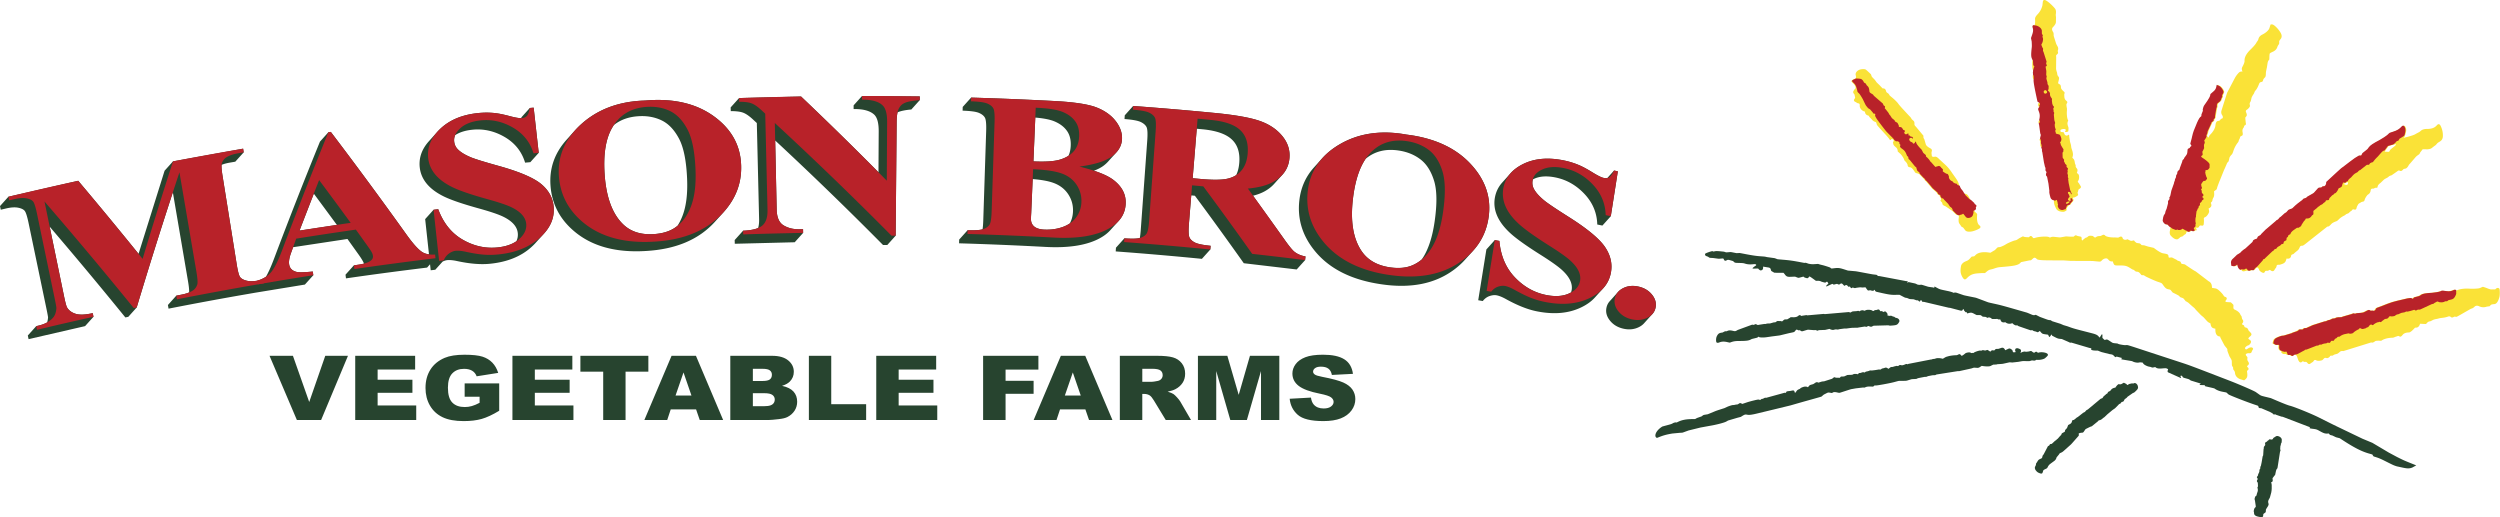<svg xmlns="http://www.w3.org/2000/svg" fill-rule="evenodd" stroke-linejoin="round" stroke-miterlimit="2" clip-rule="evenodd" viewBox="0 0 4480 927"><path fill="#fae237" d="M3462.9 280.6c.567.358 1 .533 1.283.542l3.625-.367c1.842-.192 4.134 1.158 6.867 4.042l11.775 10.866c4.15 3.825 8.192 8.75 12.092 14.775l6.408 9.034c3.783 5.35 5.717 9.958 5.783 13.858-.091.608.584 2.258 2.034 4.917l2.141 2.583c1.375 1.733 2.45 3.458 3.234 5.158.408.817 1.008 1.325 1.8 1.509.391-.559 1.308-.575 2.783-.05 1.475.541 2.633 1.308 3.483 2.316 1.325 1.584 2.575 3.734 3.759 6.45.541 1.05.691 1.709.416 1.984 4.017 3.675 6.15 5.766 6.4 6.275.392.816 1.209 1.658 2.45 2.516 1.425 1.067 1.575 2.367.467 3.917-.3.442-.367 1.3-.192 2.575.125 1.175-.591 2.375-2.158 3.608.117.342.567.959 1.342 1.875.766.909 1.375 1.542 1.833 1.9 1.775 1.342 2.625 2.65 2.525 3.925-.875 10.05.483 16.4 4.083 19.067 1.742 1.283 2.242 2.667 1.475 4.158-.558 1.084-2.858 2.45-6.866 4.109-4.017 1.65-7.4 2.633-10.15 2.908-5.009.5-8.367-.342-10.017-2.525l-3.342-4.375c-.841-.733-1.9-1.292-3.166-1.683l-.442-.834-3.417-4.908c-1.241-1.775-1.658-4.75-1.291-8.95l.45-4.125c-.275-1.058-.409-1.667-.384-1.833-2.3.1-4.566-1.009-6.825-3.309-2.933-2.991-4.641-4.625-5.1-4.891l-11.7-7.95c-3.283-1.192-5.091-2.45-5.408-3.817-.342-1.875-.808-3.067-1.375-3.567-2.017-1.65-2.642-2.983-1.883-3.991.591-.667.833-1.175.75-1.542-.175-.65-.267-1.083-.275-1.275-1.442-2.283-2.242-3.75-2.409-4.408-.25-1.067-.55-1.642-.908-1.742-1.733-.417-2.892-1.25-3.475-2.525-.508-1.175-.933-1.883-1.283-2.15l-8.309-7.35c-1.333-1.7-3.416-4.225-6.25-7.575-2.833-3.367-4.391-5.158-4.675-5.383-1.133-.867-1.783-1.467-1.95-1.767-.666-1.375-1.325-2.292-1.941-2.783-.659-.484-3.525-3.434-8.592-8.825 0 .375-.108.6-.317.65-.091.016-.233-.034-.4-.159-.525-.408-1.066-.658-1.641-.741-2.8-.342-4.542-1.492-5.225-3.467l-1.959-2.742c-2.125-2.941-4.133-4.516-6.075-4.716-2.625-.217-4.033-1.35-4.225-3.425-.15-1.85-1.366-4.092-3.691-6.717-1.492-1.292-2.35-2.358-2.559-3.192-.25-1.15-.958-2.691-2.158-4.65a42.9 42.9 0 00-4.142-5.658l-5.233-4.683a13.218 13.218 0 00-.492-3.45c-.4-1.509-1.416-2.925-3.025-4.259-2.558-2.116-3.991-3.825-4.3-5.133-.25-1.1-.416-1.775-.508-2.025-.308-.7-.342-1.233-.133-1.625.533-.875.841-1.492.933-1.85.125-.8.35-1.242.642-1.342l-1.492-1.983a1.302 1.302 0 01-.992-.192c-.616-.4-1.025-.583-1.216-.575a1.139 1.139 0 00-.767.325 1.342 1.342 0 00-.433.775c-.084.484-.234.75-.459.767-.575.042-1.141-.092-1.725-.417-.566-.333-.933-.733-1.108-1.225-.292-.908-3.5-4.658-9.608-11.266-8.267-8.934-12.5-13.742-12.692-14.45-.725-2.975-1.425-4.584-2.108-4.834-2.442-.683-4.334-1.766-5.7-3.216l-2.75-2.975c-2.3-2.125-3.625-3.825-3.959-5.117-2.933-.742-4.875-1.908-5.8-3.525l-.083-.167c-.55-1.025-.867-2.25-.967-3.658a19.6 19.6 0 01-1.725-.508c-2.258-.809-4.141-2.225-5.625-4.259-1.475-2.025-2.15-4.1-2.016-6.208.216-2.142-.484-3.408-2.084-3.817-1.558-.316-2.508-.6-2.825-.841-.95-.767-1.716-1.267-2.283-1.517-3.05-1.233-3.917-2.925-2.575-5.075.983-1.5 1.508-2.408 1.558-2.725l-.608-2.925c-.333-1.992-.708-3.208-1.117-3.642-1.808-1.766-2.25-3.558-1.3-5.35 1.967-3.25 3.317-4.883 4.067-4.9-.275-3.325-1.783-6.325-4.533-8.966-1.95-1.867-3-3.059-3.142-3.609-.267-1.275 2.133-2.966 7.183-5.075.025-.175.317-.633.884-1.391.375-.492.258-1.9-.334-4.225-.858-3.359.55-6.3 4.209-8.809 1.908-1.241 4.4-2.008 7.458-2.283 3.067-.275 5.283.067 6.633 1.017.309.225.9.725 1.792 1.508.883.783 1.867 1.667 2.942 2.658 1.075.992 2.008 1.884 2.791 2.642.8.767 1.275 1.258 1.425 1.458l1.209 3.509c.308.783 1.866 2.533 4.666 5.266.825.8 2.267 2.684 4.309 5.642l5.183 5.017 5.517 5.841c1.3-.116 2.416.042 3.325.459l.166.066c1.317.675 2.292 2.367 2.925 5.084.267.975 1.317 1.983 3.159 3.025.85.5 1.833 1.783 2.95 3.808.183.3 1.516 1.45 3.966 3.442 2.284 1.85 4.542 3.9 6.817 6.116 2.258 2.242 3.825 3.992 4.692 5.259 1.366 1.975 4.283 5.375 8.741 10.191l11.117 12c1.725 1.492 3.05 3.225 4 5.209.258.475 1.325 1.483 3.183 3.033 1.575 1.3 2.234 3.3 1.975 6.008-.108 1.692.725 3.259 2.484 4.684l13.575 16.25.058 2.916c.05.909.6 2.125 1.625 3.65l2.658 9c.767 2.367 3.509 4.775 8.217 7.209 2.425 1.266 3.217 3.158 2.375 5.708-.5 1.483-.508 3.375-.033 5.667l.216 2.425c.117.241.475.55 1.042.908m-90.008-94.575c-.092-.208-5.534-4.983-16.325-14.308l16.325 14.308zM3699.25 171.827c.008 3.533.825 6.067 2.417 7.608l2.675 2.592c.533 1.15.241 2.45-.884 3.883-.633.8-.5 3.484.434 8.025.166.859.141 2.667-.05 5.425-.175 2.375-.142 4.967.116 7.784.267 2.816.642 4.941 1.159 6.366.3.859.691 1.675 1.166 2.492-.766 1.592-1.225 3.008-1.375 4.258-.175 1.934.342 4.417 1.525 7.425.434 1.092.434 3.475-.025 7.134-.125.858-1.383 1.425-3.775 1.7-1.55.075-2.233-.25-2.033-.967.05-.15.392-.675 1.017-1.533.85-1.242.241-2.159-1.834-2.742-1.233-.267-2.683-.183-4.35.242-1.658.441-2.633.983-2.916 1.633-.35.833-.35 1.6 0 2.3.358.708.933 1.1 1.716 1.167 2.475.108 3.892.425 4.259.95l.758 2.175c.467 1.208 1.217 2.1 2.25 2.7 1.025.575 2.075.708 3.15.391l1.983-1.3c.325-.208.659-.125 1.025.267.367.425.509 1.492.442 3.2l1.4 8.967 1.65 5.683.692 5.333 1.775 5.384c1.083 3.516 1.391 6.458.891 8.833a35.964 35.964 0 01-.883 3.475l2.567 2.6c1.016 1.6 1.691 3.975 2.025 7.15.308 1.092.65 2.008 1.025 2.725.416.85.55 2.075.383 3.675-.017.292.633 1.267 1.983 2.917.975 1.191 1.392 2.483 1.242 3.841a13.077 13.077 0 01-1.133 4.134l2.9 2.691c.891 1.409 1.258 3.417 1.116 6.017-.166 2.583-.775 4.517-1.841 5.775-.884 1.042-.5 2.275 1.183 3.667l3.6 5.85c1.008 1.825-.05 3.566-3.2 5.25-.617.35-1.125 1.55-1.517 3.616-.066.334-.341 1.067-.833 2.2-.2.609.033 1.684.725 3.242.508 1.308-.342 2.533-2.542 3.692l-3.408 1.875-1.725.158c-.35.042-.675.183-.975.442-.3.25-.483.525-.533.825-.034.191.233.8.8 1.825.25.516.3.958.175 1.375.058.958-.292 1.883-1.05 2.766-2.092 2.334-3.167 3.55-3.217 3.675-.517 1.234-1.05 1.95-1.567 2.134-2.925.891-5.283 3.675-7.1 8.333.2-.033.417 0 .592.092.2.125.325.266.4.475.142.366.025.725-.342 1.058-2.191 1.867-4.225 2.808-6.083 2.817-5.342-.092-9.225-1.467-11.658-4.15-.467-.55-1.2-1.892-2.192-4.042-1-2.142-1.7-3.875-2.083-5.208-.334-1.1-.567-2.517-.684-4.242-.116-1.733-.066-2.725.167-2.967-2.858-1.258-4.617-3.091-5.275-5.516-1.475-5.5-2.117-9.125-1.858-10.867.05-.408-.409-4.458-1.409-12.167 0-.425-.8-4.591-2.391-12.475-.175-.85-.709-1.816-1.634-2.883-.816-1.067-.841-2.792-.05-5.183.384-.992.467-1.642.25-1.942-1.166-1.5-1.741-2.758-1.733-3.792.067-2.141-.058-3.55-.4-4.225-.325-.65-.942-3.05-1.858-7.183-.184-.475-1.292-7.075-3.334-19.783l-.666-2.25c0-2.142-.125-3.525-.375-4.15a12.717 12.717 0 01-.9-2.825l-.109.033-.108.025c-.6.125-1.192-.267-1.792-1.158-.591-.9-.883-1.842-.875-2.842.1-2.875 0-4.867-.341-5.983-.75-2.3-1.092-3.709-1.017-4.217.075-.55.733-.817 2.008-.775l.417-2.508.767-3.05c.225-.975-.017-2.417-.734-4.309l-2.091-15.45c-.384-.95-.592-1.791-.609-2.533-1.383 0-1.95-.9-1.7-2.692.1-.575.392-1.258.867-2.041.458-.775.833-1.175 1.108-1.209l.475-.025c1.375-5.6 1.234-10.558-.433-14.883-1.258-3.275-1.2-5.933.192-7.992-1.075.025-1.959-.85-2.642-2.6-.492-1.608-.4-3.025.258-4.266.084-.15.317-.4.717-.775.283-.284.425-.709.417-1.317-.917-.333-1.517-1.175-1.817-2.517-4.825-22.1-7.033-34.85-6.633-38.266-1.192.025-1.934-.384-2.25-1.242-.3-.75-.459-1.917-.484-3.492l-.208-1.308c-.067-.408.108-.95.508-1.617.142-.258.634-.35 1.434-.291.016-1.242-.059-2.175-.192-2.792-.108-.75-.058-1.908.175-3.442.017-.283.033-.85.017-1.725-1.525.017-2.384-2.241-2.6-6.766-.359-7.825-.1-11.85.8-12.075.208-.059.483-.084.808-.059l-1.275-3c-1.208-3.025-1.192-9.716.008-20.108.2-1.65.125-5.033-.191-10.125l-.892-4.258c-.217-1.242.242-3.509 1.392-6.775 1.991-5.642 2.383-10.234 1.216-13.75-.416-1.35-.416-2.434 0-3.259.425-.825 1.159-1.208 2.225-1.141l.634-2.267c.333-2.617.375-5.608.133-8.983-.15-2.167 1.408-4.967 4.7-8.392 4.15-4.325 6.983-9.575 8.5-15.783l.725-6.109c.425-3.566 2.308-4.5 5.675-2.758 2.183 1.208 4.783 3.133 7.783 5.833 3.017 2.692 5.775 5.525 8.25 8.525 1.8 2.15 2.342 5.6 1.6 10.317-.158.992-.05 2.667.309 5l-.117 9.083c-.092 2.459-1.858 5.475-5.333 9.059-2.209 2.266-2.075 5.258.383 8.966.675 1.034.958 2.842.85 5.434-.017.941.592 3.2 1.842 6.775l2.533 8.108c.275.867 1.192 2.7 2.8 5.525 1.208 2.167 1.342 4.508.35 7.025-.208.608-.108 1.683.317 3.225.35 1.558-.642 3.175-2.959 4.825-.4.317-.5 1.675-.291 4.083l-.225 20.342c-.009 1.267.508 3.533 1.583 6.783.175.517.35 1.592.55 3.242.075.525.317 1.267.717 2.2.408.925.716 1.483.966 1.675 1.459 1.142 1.884 2.975 1.292 5.483l-1.625 6.85 3.833 2.567c.967 1.025 1.442 2.792 1.425 5.275.025 1.775 1.975 4.317 5.825 7.625.892.808.95 2.158.175 4.067-.141.408-.133 1.441.042 3.083M4023.49 210.865l.833 8.742c.734 2.417.434 3.958-.875 4.642-1.116.525-1.725 1.058-1.85 1.6-.266 1.383-.766 2.541-1.508 3.483-1.533 1.933-1.983 4.475-1.367 7.625.684 3.525.292 5.6-1.183 6.233-1.958.792-3.033 1.534-3.233 2.25-.309 1.492-.525 2.35-.642 2.584l-1.608 3.116c-.392 1.825-.825 3.042-1.292 3.65-3.842 4.684-6.7 9.975-8.575 15.867-1.017 3.225-1.942 5.267-2.783 6.1-2.584 2.592-4.075 4.85-4.434 6.8-.683 3.608-1.3 5.717-1.866 6.308l-1.909 1.834c-3.333 7.883-5.191 12.083-5.575 12.616l-7.691 19.1c-.334.475-1.867 4.5-4.625 12.067-.367 2.142-.9 3.592-1.617 4.342l-4.117 3.016.225 3.484c.217 3.1-.158 5.558-1.108 7.35-1.058 1.866-1.633 3.116-1.725 3.758-.25 2.183-.8 3.625-1.667 4.342-1.233.966-1.666 1.866-1.283 2.725 1.225 2.741 1.05 4.958-.533 6.633l-.125.133c-.959.959-2.15 1.767-3.584 2.45.559 1.742.875 3.459.95 5.142.009 1.525-.8 3.475-2.441 5.833-1.667 2.367-3.234 3.834-4.725 4.417-1.834.658-2.575 1.917-2.242 3.758.258 1.484.2 4.292-.192 8.45-.225 2.45-1.491 3.442-3.775 2.975-2.316-.55-3.75-.083-4.316 1.384-.3.825-.859 1.483-1.684 1.983-.808.517-1.6.683-2.366.542-1.175-.259-1.859-.292-2.025-.142a.553.553 0 00-.167.542c.058.2.192.391.408.55.267.15.425.266.475.316.367.375.584.975.667 1.792.067.825-.067 1.325-.375 1.525a.896.896 0 01-.775.1 1.152 1.152 0 01-.683-.5l-.3-.458c.191.533.058 1-.384 1.383-1.258.983-2.525 1.267-3.833.858-1.9-.716-3.15-.816-3.7-.325-1.433 1.425-2.842 1.859-4.233 1.292l-1.517-.725c-.142.342-.408.508-.833.508l-.734.034c-.358.133-.675.625-.933 1.475-.475 1.691-1.117 2.783-1.933 3.283-1.409.8-2.334 1.425-2.809 1.883-1.241 1.292-2.183 2.017-2.825 2.184-1.8.391-3.041.883-3.7 1.491-2.225 2.142-3.8 3.317-4.716 3.5-3.575.675-7.684-1.625-12.35-6.916-.667-.75-1.117-1.859-1.367-3.317a13.088 13.088 0 01.058-4.483l1.3-7.092-4.45-4.508c-.441-.2-1.275-.3-2.525-.284-.883-.05-1.958-.7-3.225-1.983-1.258-1.283-2.075-2.533-2.433-3.767-.225-.825-.033-3.008.567-6.533.5-2.475 1.441-4.625 2.841-6.45.517-.692.917-1.958 1.192-3.833.067-.425.342-1.209.825-2.375.467-1.167.908-2.125 1.317-2.884l2.691-10.191-.175-3.025c.625-1.475 1.425-2.734 2.384-3.775.375-.45.416-1.192.116-2.25-.141-.617.3-1.7 1.309-3.3.283-.475 1.016-3.8 2.208-9.975l4.617-13.025.608-2.85.908-1.867c.092-.208.192-.908.292-2.075.075-.533.533-1.6 1.392-3.233.283-.559.558-1.934.816-4.125.067-.475.55-1.317 1.459-2.55.25-.384.458-1.384.6-2.992.183-1.417 1.233-2.95 3.2-4.608.533-.45 1-1.617 1.4-3.492 2.9-7.75 4.425-12.075 4.566-12.95.075-.625.8-1.567 2.15-2.775.384-.367.759-1.167 1.15-2.383l1.917-2.517c2.317-3.025 3.6-6.475 3.85-10.317.158-2.266 1.233-3.758 3.208-4.5.45-.2 1.034-.941 1.742-2.225.208-.325.642-.65 1.308-.958 1.167-.592 1.05-1.692-.366-3.317-.717-.816-.175-4.433 1.591-10.841l.934-4.075c1.308-5.692 4.216-13.809 8.725-24.309 2.775-6.45 5.133-10.158 7.066-11.116.45-.242.709-1.225.742-2.934.025-.383.917-2.783 2.658-7.208-.208-1.433-.133-2.933.259-4.517.683-2.75 3.25-7.175 7.691-13.266 1-1.375 2.092-3.175 3.275-5.4 1.175-2.234 1.8-3.684 1.884-4.35.208-1.692 2.183-4.117 5.933-7.267 2.358-1.992 3.917-4.25 4.658-6.783a37.072 37.072 0 001.059-4.942l4.9 2.183c2.958 2.017 5.258 4.942 6.925 8.784.591 1.541.091 3.683-1.467 6.425-.508.891-.675 2.125-.5 3.716.033.6-.358 1.367-1.158 2.309-.184.208-.45 1.075-.859 2.591-.616 2.067-2.416 4.159-5.416 6.292-1.559 1.167-2.25 3.242-2.075 6.225.025.7-.317 1.833-1 3.417-1.625 9.333-2.425 14.308-2.409 14.941.059 1.609-.591 3.134-1.958 4.559-.367.433-.583 1.225-.65 2.4-.058.658-.925 1.5-2.6 2.516-.542.367-1.092 1.392-1.642 3.05l-4.766 10.417c-.992 1.933-1.767 4.283-2.309 7.042l-1.3 3.458c-.308.958-.233 1.767.242 2.442.425.025.717.241.867.658.191.625.341.933.416.958.25.05.525-.066.842-.383.325-.317.592-.717.783-1.208.534-1.425 1.125-2.467 1.825-3.159 5.95-5.858 9.225-11.708 9.85-17.558.475-4.433 1.859-6.867 4.175-7.267 2.1-.308 3.384-.775 3.817-1.35 1-1.483 1.808-2.358 2.425-2.6 1.183-.458 1.825-.716 1.925-.775.558-.341.833-1.1.8-2.283-.017-1.183-.325-2.192-.908-3.017-1.9-2.658-2.409-5.525-1.517-8.625l10.058-31.858 14.292-27.233a45.711 45.711 0 014.6-6.559c1.642-1.95 2.992-3.183 4.05-3.708l.183-.092c1.259-.55 2.767-.716 4.542-.5-.783-1.558-1.208-3.125-1.283-4.716-.059-1.125.291-2.417 1.058-3.834 2.692-5 3.958-8.475 3.833-10.4-.433-6.266 3.025-13 10.367-20.166 5.117-5.025 8.433-8.742 9.95-11.167l1.85-3.108c1.492-1.875 2.367-3.409 2.633-4.617.809-3.608 3.167-6.375 7.1-8.3 3.134-1.542 5.875-3.383 8.234-5.525 2.358-2.15 3.833-4.15 4.416-5.992l2.034-6.425c1.208-.291 2.3-.358 3.25-.183 1.741.358 4.091 2 7.05 4.942 2.966 2.925 5.45 6.066 7.458 9.408 2.825 4.7 2.908 8.642.242 11.825-1.767 2.108-2.617 3.725-2.534 4.85.234 2.2.034 3.758-.625 4.65-1.308 1.675-2.241 3.392-2.8 5.142-1.141 3.566-3.95 6.35-8.425 8.325-2.766 1.225-4.425 2.2-4.966 2.941-.434.592-.717 4.15-.817 10.692a16.312 16.312 0 00-1.558 1.933c-.792 1.167-1.359 2.825-1.675 4.984l-1.084 7.158c-1.241 5.417-1.866 8.85-1.866 10.308 0 4.109-.509 6.65-1.517 7.625-1.933 1.775-2.992 3.217-3.217 4.292-.466 2.375-1.408 3.658-2.816 3.883-2.225.234-3.7 1.267-4.425 3.075-2.025 5.275-3.884 8.95-5.567 11.009-1.567 1.916-2.45 3.108-2.617 3.583-.708 1.925-1.175 3.058-1.391 3.392-2.534 3.708-3.967 6.433-4.317 8.158-.683 3.433-1.25 5.5-1.717 6.2-1.225 1.783-1.683 3.408-1.383 4.85.392 1.633.517 2.725.4 3.25-.267.95-.975 2.083-2.15 3.4-1.175 1.317-2.375 2.358-3.642 3.108-1.616 1-1.966 2.534-1.041 4.634 1.225 2.625 1.5 4.733.825 6.308l-2.392 3.108zm-78.475 69.775l.942-.875.191-.266-1.133 1.141zM3918.482 415l.491-.05.134-.034-.625.084zM4072.77 485.93c-1.125.092-2.225-.275-3.308-1.108-1.375-1.075-2.342-1.383-2.925-.95-1.367 1.1-2.8 1.567-4.292 1.425-1.792-.217-2.925.225-3.433 1.317-.817 2-2.084 2.733-3.809 2.225a14.482 14.482 0 01-4.025-2.175c-1.291-.975-2.116-1.9-2.475-2.767-.791-2.142-1.558-3.458-2.291-3.933-.792-.45-1.242-.759-1.35-.892-.925.192-1.792.867-2.592 1.992-1.558 2.225-2.975 3.291-4.25 3.191-1.933-.216-3.217-.166-3.808.15-1.725 1-3.084 1.142-4.092.45-.617-.491-1-.766-1.167-.825 0 .492-.091.817-.258.959-.175.141-.4.183-.683.1-.925-.284-1.842-.284-2.717 0-2.558.833-4.2 1.225-4.925 1.166-2.25-.225-3.358-1.133-3.35-2.708-2.408.125-4.325-1.783-5.742-5.758a21.184 21.184 0 01-.975-3.767c-1.266 1.225-2.583 2.092-3.966 2.658l-.175.059c-.967.366-2.259.416-3.834.133a38.351 38.351 0 01-2.508-.525c-.5-4.075-.658-6.633-.45-7.692.375-1.941 1.717-3.841 4.008-5.708l5.584-5.367c.45-.566 2.183-1.725 5.216-3.491 1.242-.734 2.542-1.925 3.9-3.575 1.025-.959 2.25-1.967 3.7-3.042 1.442-1.075 2.5-1.758 3.15-2.075l12.95-11.908c.075-.192.192-.634.342-1.317.392-1.65 2.625-3.075 6.683-4.3.709-.233 1.3-1.125 1.8-2.667.409-1.091 1.909-2.25 4.484-3.491.608-.309 1.408-1.167 2.383-2.575 5.817-5.809 9.017-8.9 9.642-9.284l16.383-13.958c.392-.583 1.35-1.267 2.883-2.05.9-.475 2.125-1.758 3.675-3.817.25-.3 1.017-.85 2.309-1.641 4.825-4.384 7.483-6.692 7.991-6.917 1.1-.5 2.542-1.783 4.359-3.875 1.05-1.217 3.2-2.383 6.425-3.517 1.183-.416 3.6-2.4 7.25-5.941.95-.917 2.65-2.334 5.1-4.25 2.433-1.9 4.883-3.725 7.316-5.434.45-.4.942-.991 1.484-1.775.275-.358 1.366-.841 3.275-1.441 1.625-.55 2.975-1.45 4.05-2.692l8.041-4.592c2.634-1.5 5.884-4.475 9.75-8.925 1.675-1.908 3.817-2.891 6.45-2.925.725-.041 1.675-.625 2.85-1.733.392-.342 1.367-.5 2.942-.5.742-.042 1.467-.467 2.183-1.275.717-.8 1.234-1.792 1.559-2.958.308-1.092.408-2.234.316-3.467l19.867-18.358c4.55-4.209 9.017-7.867 13.367-11l9.133-7.017c6.517-5 11.75-8.55 15.725-10.675.733-.375 1.825-.467 3.3-.292 1.05.067 2.083-1.091 3.067-3.483.258-.567 3.125-3.025 8.591-7.35.692-.55 1.725-1.825 3.134-3.817 2.25-3.208 8.758-7.625 19.525-13.25 2.225-1.166 4.975-2.85 8.25-5.05 3.283-2.191 5.45-3.816 6.508-4.85 2.033-1.991 5.108-3.625 9.25-4.933 6.683-2.117 11.975-5.367 15.875-9.758.6-.65 1.3-1 2.117-1.042.8-.05 1.483.208 2.025.775 2.175 2.617 2.858 6.058 2.033 10.333-.758 3.975-1.633 6.45-2.625 7.417.475.358.458.75-.05 1.167-1.192.9-1.633 1.533-1.358 1.875l1.933-.45a119.225 119.225 0 0010.65-2.809c3.683-1.15 6.2-2.091 7.542-2.85l3.658-2.066c3.167-1.55 5.158-2.734 5.917-3.525 2.691-2.759 6.658-4.125 11.908-4.1 7.342.05 12.75-1.642 16.225-5.067l2.892-2.858c2.158-1.284 3.958-.459 5.391 2.5 2.859 5.858 4.184 11.941 4 18.258-.133 4.508-1.958 7.767-5.5 9.783-2.475 1.417-4.066 2.55-4.775 3.4-1.775 2.134-3.058 3.417-3.875 3.859-.441.225-2.233 1.575-5.391 4.05-1.417 1.341-4.059 2.216-7.925 2.591l-8.759-.116-4.508 5.9c-.717 1.766-1.383 2.841-1.983 3.25-2.967 1.966-5.034 3.633-6.192 4.983l-9.092 10.558c-1.941 2.084-3.05 3.434-3.35 4.084-.6 1.333-1.458 2.608-2.558 3.816-1.117 1.209-2.058 1.875-2.817 2.025-2.391.367-3.858.892-4.408 1.542-1.925 2.325-3.592 3.225-5.017 2.692-1.925-.792-3.258-.959-3.975-.492a342.52 342.52 0 01-7.758 5.5c-2.742 1.892-4.233 2.883-4.467 2.95-2 .55-3.3 1.067-3.891 1.558-1.85 1.542-3.142 2.5-3.884 2.867-2.95 1.425-4.866 2.558-5.75 3.408l-5.708 5.517c-2.967 2.175-4.683 4.125-5.133 5.858-.5 2.042-.909 3.067-1.217 3.042-1.792-.2-3.125-.075-4.008.367-1.525.85-2.667 1.241-3.425 1.175-2.467-.3-3.817.733-4.042 3.091-.308 3.317-1.983 5.867-5 7.642-.8.5-1.867 1.8-3.208 3.9-1.334 2.108-2.167 3.792-2.492 5.058-.417 1.975-1.267 3.109-2.55 3.4-2.025.459-3.3.859-3.825 1.184l-2.267 1.45c-1.416.591-2.475 1.458-3.158 2.55-1.608 2.816-2.467 4.625-2.592 5.391-.466 3.175-1.816 4.434-4.058 3.792-1.858-.617-3.1-.508-3.733.342-.792 1.133-1.475 1.866-2.042 2.191-.808.467-1.542.984-2.192 1.525-1.591 1.684-2.725 2.65-3.391 2.9-2.059.692-3.317 1.234-3.792 1.609-1.208 1.041-2.008 1.666-2.375 1.85-4.3 2.075-7.625 4.308-9.975 6.691-2.108 2.159-3.692 3.434-4.708 3.784-4.517 1.575-7.517 3.2-9.042 4.841-2.567 2.8-4.242 4.284-5.008 4.442-1.584.283-2.409.45-2.492.492l-39.9 31.508c-2.217 1.742-3.742 2.617-4.617 2.592-2.35-.017-3.816.658-4.4 2.05-1.216 3.05-2.508 5.141-3.908 6.266l-5.342 4.35c-1.475 1.617-2.658 2.525-3.541 2.725-1.792.384-2.767 1.217-2.942 2.509-.358 2.641-1.6 4.325-3.733 5.041l-.209.059c-1.25.35-2.683.35-4.3-.017a27.082 27.082 0 01-1.3 4.183c-.983 2.392-2.841 4.134-5.591 5.209-3.634 1.425-6.059 2.016-7.284 1.791-.85-.141-1.633 0-2.35.4-.708.4-1.141.925-1.266 1.6-.225 1.942-.975 3.5-2.242 4.675l-1.992 3.192c-.65.983-1.541 1.508-2.658 1.608m217.783-227.183l-10.141 2.933-6.025 8.009c.283.058.341.233.208.55l-.767.741c-.458.459-.65.725-.566.8l7.341.292c.842-.125 1.559-1.067 2.175-2.825.225-.642 2.1-2.342 5.617-5.075 3.75-2.917 5.533-4.65 5.358-5.208-.05-.15-.266-.275-.65-.375-.375-.117-.683-.134-.916-.067l-.8.425c-.342.175-.634.108-.834-.2m-85.55 68.142c0 .025-.033.075-.116.158-.067.075-.167.15-.292.25a3.018 3.018 0 01-.342.225c-.1.058-.183.1-.233.108-.042.475-.775.734-2.208.759-.367.025-.625.216-.759.608-.15.383-.125.833.025 1.35.117.358 1.3.667 3.525.942 1.792.133 2.784-.817 2.975-2.825.184-1.184.15-1.85-.108-1.992-.3-.158-.9.05-1.792.65-.35.242-.575.167-.675-.233M4387.6 567.083c-3.267 1.166-6.508 1.941-9.742 2.333l-5.55.683-4.766 1.259c-3.775.608-6.434 1.325-7.917 2.15-2.6 1.408-4.242 2.166-4.9 2.275-2.15.266-3.708.95-4.675 2.058-1.358 1.558-2.342 2.492-2.958 2.817l-10.367-.509a14.167 14.167 0 01-1.458 3.5c-.384.667-.9 1.284-1.517 1.85-.625.575-1.225.967-1.8 1.175l-.183.05c-1.167.392-2.5.534-3.984.392l-1.683 1.825c-4.225 4.525-7.333 6.808-9.308 6.825-5.3.067-9.084 1.525-11.334 4.392-2.05 2.608-3.7 3.608-4.933 3-1.758-.959-2.942-1.325-3.517-1.084-.758.359-2.391.917-4.916 1.642-1.867.975-3.45 1.467-4.775 1.483-5.334.084-10.175.925-14.542 2.525a24.407 24.407 0 00-5.675 2.975l-1.4-.066c-5.175-.284-8.358.016-9.525.883-2.258 1.725-4.017 2.542-5.267 2.425l-1.933-.25-49.717 15.467c-2.766-.425-4.883.05-6.333 1.416-2.3 2.167-4.083 3.375-5.342 3.684-2.983.683-4.808 1.241-5.45 1.7-1.333.991-2.308 1.466-2.916 1.433-2.059-.217-3.317.058-3.792.817-.408.75-.692 1.225-.842 1.4-2.216 1.791-3.941 2.508-5.158 2.125-2.042-.684-3.55-.559-4.525.358l-2.983 3.025c-1.184.733-3.017 1.192-5.492 1.375-2.483.183-4.267-.033-5.342-.6-2.016-1.167-3.516-1.075-4.5.275-.916 1.325-1.591 2.15-2.041 2.442l-3.492 2.225c-2.158 2.1-4.15 2.05-5.95-.159-1.192-1.583-2.242-2.341-3.117-2.25-1.591.217-2.725.159-3.391-.191-1.325-.784-2.25-.942-2.75-.459-.392.384-.75.717-1.084.959-2.925 2-5.358-.125-7.308-6.375-1.125-3.6-2.05-5.55-2.767-5.817-.675-.217-.983-.65-.933-1.308-2.292.125-3.775.5-4.483 1.108-.959.892-1.5 1.367-1.634 1.417-1.016.425-2.041.241-3.058-.55-.933-.784-1.65-1.175-2.158-1.15-2 .166-3.184.125-3.534-.134-.55-.416-.9-.641-1.041-.691-.1.2-.2.3-.309.316-.075 0-.183-.075-.308-.216-.65-.75-1.425-1.092-2.292-1.017-1.083.125-1.691.192-1.85.192-1.166-.017-2.325-.475-3.475-1.359-1.141-.9-1.733-1.791-1.741-2.691-.009-.45.25-.692.766-.7-.341-.492-1.325-1.009-2.941-1.525-1.092-.417-1.909-1.384-2.434-2.892-.541-1.5-.658-3.15-.341-4.942.183-1.15-.034-1.883-.659-2.2-.341-.191-1.858-.208-4.55-.05-.5.009-2.308-.933-5.4-2.833.559-2.825 1.134-4.883 1.7-6.183.975-2.025 4.559-4.192 10.8-6.517 1.559-.583 3.784-.992 6.659-1.225l13.9-4.267 1.441-.791c6.6-2.25 10.217-3.834 10.867-4.775.75-1.025 2.967-1.4 6.608-1.117.692.008 1.517-.492 2.434-1.542.4-.4 1.05-.691 1.958-.883.892-.2 1.825-.25 2.817-.158.383.033 1.283-.359 2.716-1.159 6.609-2.966 10.4-4.541 11.384-4.758 12.783-4.083 19.533-6.108 20.225-6.067.608 0 1.983-.575 4.116-1.691.884-.359 1.992-.609 3.292-.75.333-.042 1.033-.309 2.067-.8a30.96 30.96 0 002.841-1.492c.342-.183 1.475-.333 3.392-.433.967-.084 2.3-.609 3.992-1.584.341-.183 1.391-.358 3.133-.5 1.742-.166 3.075-.208 3.983-.125 1.45.117 2.967-.258 4.55-1.133 10.942-3.117 16.725-4.883 17.367-5.3.658-.383 2-.4 4.033-.033.692.091 1.734-.15 3.1-.75l7.825-.634c2.909-.25 6.234-1.4 9.95-3.475 2.8-1.575 5.225-1.725 7.275-.45.334.184 1.234.125 2.734-.175l3.183.45c1.417.15 2.75-1.191 3.983-4.033.3-.642 4.067-2.267 11.325-4.917l8.125-3.2c6.15-2.416 12.25-4.333 18.292-5.75l18.242-4.266c4.516-.75 7.541-.6 9.058.441.55.384 1.233-.033 2.067-1.233.65-.85 2.475-1.617 5.466-2.283 3.484-.784 6.067-1.85 7.734-3.209 2.716-2.041 9.325-3.316 19.808-3.825 1.808-.091 4.558-.441 8.267-1.058 3.7-.617 5.825-1.083 6.375-1.4 2.041-1.133 5.425-1.375 10.15-.725 5.425.758 10.158.167 14.208-1.775 1.842-.883 3.325-.692 4.467.583.841.35 1.8.292 2.858-.158 5.408-2.475 13.058-3.433 22.958-2.867 3.059.175 6.509.15 10.359-.075 3.866-.225 6.291-.55 7.291-.958l5.584-2.425 5.525 1.783c4.166 1.734 7.166 2.734 9 3.017l7.816-.15c1.125-1.383 2.342-2.225 3.667-2.517 1.217-.275 2.375.125 3.45 1.192.542.633.833 2.85.875 6.65.033 3.808-.2 6.667-.725 8.617-2.133 7.941-5.108 12.108-8.925 12.491-3 .234-4.833.567-5.55.992-1.1.7-2.108 1.683-3.017 2.942l-.641-.017-4.3.575c-4.842 1.7-9.409 1.508-13.709-.558-3.441-1.659-6.3-1.359-8.575.908-1.966 1.958-4.008 3.092-6.125 3.392l-20.783 11.883c-3.433 1.983-5.442 2.892-6 2.767-1.75-.509-3.025-.534-3.808-.059-2.309 1.442-4.125 1.567-5.484.367-1.275-1.233-2.733-1.583-4.358-1.058"/><path fill="#27442f" d="M3633.32 630.013l.108.242c2.2-.483 1.65-.375 3.867-.85 2.925-.642 2.133-.892 5.575 1.658 1.467 1.009 2.658 1.2 3.342.525 1.666-1.591 3.433-1.683 4.816-.233 1.025 1.008.65.958 2.75.358 5.55-1.425 14.425.267 15.775 3.009.809 1.916.442 2.458-4.733 7.066-2.375 2.034-9.767 3.592-14.542 3.042-1.116-.117-.683-.267-3.041 1.008-1.092.525-1.609.525-5.134.084-.975-.092-.441-.2-3.7.758-2.033.558-.833.508-8.325.408-6.191-.075-4.283-.266-13.316 1.334l-10.85 1.2c-2.025-.167-1.525-.125-3.542-.3-1.333-.067-.108-.3-8.6 1.575-6.108 1.35-4.175 1.108-13.617 1.7-1.025.066-.641-.017-2.65.583-.225.05.417.017-4.441.2-1.425.083-.534-.275-6.242 2.55-1.833.85-7.375.917-12.733.15a64.892 64.892 0 0 1-2.792-.458l-4.542 2.908c-2.05.808-2.008.808-8.066.383-1.575-.116-.734-.308-5.917 1.35l-21.925 4.842c-.55.058-.233.067-2.175-.083l-38.542 6.091c-2.466 1.384-1.458 1.184-7.116 1.342l-7.917 1.558-2.467 1.017c-.9.342-.366.292-3.758.333-13.667 2.692-11.867 2.309-12.6 2.675-2.3 1.159-1.083.975-8.567 1.334-2.016.1-.941-.167-7.491 1.791-4.859 1.45-2.75 1.267-15.409 1.35-2.608.017-1.075-.3-10.775 2.292-6.991 1.883-28.791 5.908-32.233 5.958-3.2.05-2.667-.083-3.658.892-1.367 1.283-1.092 1.208-4.867 1.05-6.192-.158-7.883.083-11.592 1.7-.75.292-.341.292-2.85-.008l-12.783 1.466c-3.092.525-2.325.392-5.417.95-4.775.834-1.925.009-19.908 5.834-5.25 1.7-3.792 1.658-10.225.258-1.583-.342-3.95-.35-4.958-.017-.967.325-1.642.717-2.467 1.459-8.008-1.292-6.175-1.559-12.883 1.808-2.359 1.175-1.667.675-5.325 3.892-1.125.925 1.816.016-20.609 6.3-20.383 5.716-15.283 4.275-35.633 10.133-34.483 8.408-25.85 6.317-60.366 14.617-9.159 2.216-13.75 2.775-17.125 2.108-3.925-.783-4.725-.517-10.925 3.433-.792.492.191.2-6.9 2.034l-16.684 4.925c-1.816 1.075-1.366.808-3.191 1.85-3.625 2.066-17.942 5.775-29.642 7.675l-16.575 3.041-21.233 5.217-9.25 3.358c-2 .717-1.05.592-6.642.884l-13.017 1.225c-10.891 1.775-17.108 3.533-26.883 7.591-2.083.717-3.925-1.475-3.758-4.475.416-5.033 4.816-10.691 11.891-15.291.7-.434-1.116.091 12.792-3.659 3.883-1.058 4.575-1.333 7.767-3.15 3.541-1.1 2.85-.983 4.85-.8.991.067.516.225 3.358-1.158 7.3-3.558 15.05-4.933 27.842-4.942 3.083-.008 2.566.159 5.941-1.858l7.175-2.525c.742-.133.375.083 2.659-1.525 2.3-1.633 1.116-1.283 8.383-2.5 1.45-.233-.2.408 11.55-4.45 5.392-2.242 4.7-2.008 19.542-6.75l4.95-2.308c2.4-1.117 8.258-3.025 9.541-3.117 3.567-.242 2.75-.125 5.684-.85l3.041-.35c.834-.125.417.1 2.917-1.583 1.767-1.109 3.192-1.017 4.975.3.742.55-.567.891 9.108-2.384 4.95-1.675 18.417-5.05 20.209-5.05.983.017.541-.058 3.116.575.759.159.375.359 2.659-1.4.541-.383.175-.3 2.483-.508l3.317-1.675c.716-.325.3-.292 2.916-.175l32.434-8.908c.733-.125.9-.125 1.7.05.9.2 1.183-.034 1.708-1.409.517-1.208 1.133-1.383 7.208-1.983l3.725-.783c2.625-.409 3.534.216 4.1 2.825.209.933.783 1.35 1.408 1.016l1.984-2.775c1.508-2.016 1.875-2.283 5.575-3.908.466-.225.208 0 1.925-1.55 1.033-.867 5.475-2.458 7.175-2.592 2.533-.141 3.683.025 4.975.742.925.483.6.683 2.25-1.392 1.658-2.008 1.975-2.175 6.566-3.433 2.017-.592 1.4-.258 5.25-2.875 1.767-1.2 3.342-1.317 4.942-.375.558.292.042.408 3.683-.775 3.567-1.142 2.55-.95 7.142-1.417l14.208-4.541 3.084-2.392c1.033-.525.558-.575 3.308.325.7.208 1.392.233 4.95.25l2.292.075c.508-.233.258 0 1.7-1.608.675-.675-.025-.567 4.9-.742 1.6-.075.708.242 6.233-2.25 1.108-.508.067-.4 7.325-.708 2.658-.1 1.975.091 4.842-1.317.966-.433 4.941-.442 6.35-.008 1.45.508 1.4.533 2.358-.959.633-.925 1-1.033 3.433-1.066l3.234-1.067c1.433-.433 2.25-.392 4.058.192.317.108.083.241 1.617-.909.8-.575 1.25-.725 3.2-1.066 3.75-.934 3.116-.742 4.341-1.384.825-.408.342-.375 3.35-.183 1.542.042 10.459-1.183 11.975-1.642.65-.175.142-.166 3.609-.066 1.066-.009.725.15 2.358-1.142.875-.633 1.867-.942 4.108-1.308l2.675-.925c1.342-.392 3.192.166 4.6 1.383 1.117.925 1.117.925 3.667-1.25 1.367-1.117 2.458-1.458 4.467-1.392.891.009.483.117 2.808-.816 5.75-1.367 4.825-1.234 6.558-.834.95.167.55.334 2.759-1.266 1.108-.725 1.991-.742 4.75-.075.966.2 4.2-.734 6.675-1.917 1.208-.542 1.825-.55 3.283-.05.583.175.317.25 1.842-.542l40.291-7.858c1.217-.008.692.133 3.684-.9l3.058-.275 2.708-.9c1.95-.583 6.084-.533 9.192.1 1.033.208 1.8.392 2.817.65 6.15-3.683 4.858-3.058 9.066-4.292 4.242-1.233 10.125-2.033 15.267-2.075.967-.041 1.942-.416 4.208-1.633 1.542-.708 2.917-.083 4.217 1.942.908 1.366 2.55.591 7.517-3.575 1.558-1.309 6.7-2.25 8.733-1.592.692.242.542.175 1.667.833.575.292.25.309 2.216-.083.334-.058.209-.058 1.325.092.717.041.45.166 1.867-.875 1.325-.85 5.533-2.442 7.958-3 2.259-.534 1.584-.484 4.692-.317.817.017.475.125 2.392-.808.525-.225.041-.3 3.425.408 1.641.317 2.125.233 4.1-.625 1.241-.458 1.741-.267 4.95 1.933 1.491.967 1.975.934 2.675-.216.775-1.159 2.858-1.634 4.825-1.1 1.025.291.633.516 2.691-1.567 1.159-1.1 1.55-1.183 4.975-1.117.65.017 1-.083 6.175-1.858 1.675-.517 3.084-.358 4.167.492 1.208.958 2.008 2.091 2.692 3.783 7.908-3.7 6.675-3.275 8.625-2.975 1.133.267 3.766 2.125 4.266 3.033.267.55.2.284.584 1.85.541 1.775 1.133 2.017 3.925 1.617 1-.083 1.291-.183 1.358-.517l-.517-1.108c-.9-1.958-.366-4.292 1.2-5.292l2.434-.275c1.675.275 4.4 1.359 5.275 2.117l.133.108c1.083 1.009.933.7 1.058 2.184.059 1.425-.325 2.641-1.35 4.233 4.875-2.342 3.95-1.983 6.542-2.508 1.075-.209.483-.242 4.008.275 1.409-.217 1.059-.167 2.467-.384"/><path fill="#27442f" d="M3089.93 466.35c-.408-.475-.258-.191-.992-1.966-.616-1.367-.85-1.4-7.516-.759-1.55.142.108.334-11.617-1.283l-5.133-.275c-1.125-.1-1.059-.067-3.975-2.042-1.867-.708-1.4-.533-3.267-1.233-1.842-.767-2.583-2.867-1.525-4.258.917-1.05 11.1-4.6 12.767-4.45.25.025.041-.05 1.466.508.65.225.267.258 2.625-.283 2.859-.575 5.234-.492 14.15.425 2.875.3 2.1.125 5.434 1.225 1.15.341.1.375 7.3-.175 2.233-.175.816-.375 9.916 1.391 2.709.517 1.8.484 6.334.259 2.058-.1.175-.4 13.175 2.108 10.466 2.008 17.941 3.117 23.85 3.558 10.916.809 9.016.567 13.325 1.592 6.883.942 5.166.7 12.05 1.658 2.25.317 1.416.059 5.9 1.742 1.5.567.066.392 10.05 1.242 13.858 1.183 18.066 1.8 37.391 5.466 2.209.409 1.6.409 4.209.042l5.333 1.792c5.008.975 7.05 1.016 15.092.4 1.883-.15 1.166-.284 5.05.95l4.866 1.175c3.392.808 13.092 3.933 13.667 4.416 2.208 1.95 1.192 1.8 7.1 1.084 7.217-.867 9.592-.584 18.242 2.183l6.266 2 11.075.992c4.517.416 1.117-.175 23.809 4.075 9.725 1.825 8.666 1.65 15.225 2.383 1.491.208 1.666.3 3.241 1.792.667.566.234.483 3.434.691l47.766 9.025c2.625-.008 2.742.059 2.409 1.375-.542 1.775-.5 1.534-.292 1.734l.967-.767c1.158-.8-.009-.933 8.2.858 5.866 1.275 4.6.842 8.9 2.959 3.391.641 2.708.583 4.791.408 2.884-.233 1.259-.583 11.284 2.517 3.941 1.216 2.4.925 10.808 2.066 1.167.159.833.067 2.367.659.333.125.858.008.975-.217l-.109-.717c-.1-.475.117-.908.517-1.025.308-.108-.2-.358 3.558 1.7 6.05 3.292 5.075 2.992 20.2 6.167 4.534.942 8.3 2.108 10.467 3.25 2.25-.733 1.733-.667 3.608-.475 1.275.192-.608-.433 13.208 4.308 1.925.659 2.584.8 12.225 2.767 5.484 1.117 4.109.833 9.6 1.925 2.567.708-.225-.308 19.55 7.108 4.742 1.775 2.692 1.225 14.367 3.825 12.95 2.867 11.908 2.584 56.458 15.359 2.967.85 1.384.241 11.075 4.3 1.675.708 3.034.991 4.2.891 1-.083 1.742-.291 2.742-.7l7.492 3.817c17.083 6.292 14.358 5.458 19.116 5.875l3.15 1.933c8.309 2.6 6.234 1.95 14.534 4.559l5.458 2.366 7.233 2.142c11.2 4.117 10.175 3.817 43.359 12.317 8.258 2.1 10.891 3.533 13.416 7.275.409.533.8.491 1.234-.134 3.783-5.841 3.216-5.15 3.983-4.891.642.216.575-.525.475 5.2.033 1.066-.183.791 3.217 4.083.758.683.95.692 2.983.05 2.375-.608 2.592-.508 9.225 3.917 3.358 2.225 3.2 2.2 10.342 2.841 1.316.117.891-.016 3.008.984 1.792.783 10.125 2.2 12.292 2.108 5.083-.233-1.234-2.058 44.191 12.833l55.059 18.042c16.258 5.325 16.391 5.375 86.416 32.367 18.784 7.233 45.067 18.641 48.384 20.983l7.433 5.258c3 1.525 2.183 1.292 17.125 4.909 2.408.583.65-.125 12.35 4.883 11.767 5.017 20.925 8.575 23.642 9.192 7.283 1.641 38.558 14.291 52.133 21.091 30.483 15.25 22.825 11.5 53.558 26.259l24.609 11.825 17.908 7.441c16.675 9.9 12.5 7.425 29.175 17.334l15.05 8.058c12.733 6.325 11.992 6.008 30.208 13.317l4.117 1.65-7.183 3.958c-5.084 1.908-8.525 1.917-17.209.058l-10.3-2.225c-5.791-1.825-5.45-1.666-22.191-10.066-7.525-3.767-10.934-5.15-17.717-7.184-2.15-.65-2.35-.816-3.65-3.308-.475-.85.392-.517-6.067-2.325-14.041-3.908-27.916-11.1-51.483-26.692-1.483-.975-.667-.691-5.733-1.991-2.467-.642-1.359-.175-7.709-3.225-1.166-.559-.633-.392-3.758-1.159-1.592-.425-2.183-.833-3.183-2.316-.5-.7.016-.634-3.584-.459-4 .075-6.483-.783-13.116-4.491-5.609-3.125-5.992-3.25-13.2-4.159-3.367-.416-5.05-.85-5.025-1.283l.45-.917c.308-.608-.067-.833-2.875-1.758l-45.95-17.575-1.792-.15c-11.033-3.775-9.467-3.2-10.942-3.967-.758-.341-.45-.35-2.116.042-1.092.208-1.142.175-2.525-1.358-.917-.9-6.4-3.892-7.717-4.225-15.1-6.442-13.133-5.642-13.8-5.659-3.242-.091-3.858-.458-4.467-2.658-.366-1.808.759-1.217-7.841-4.117-13.925-4.683-42.725-15.95-45.542-17.816-.567-.375-.208-.059-2.542-2.25-1.558-1.475-.591-1.175-7.966-2.567-5.534-1.042-9.942-2.683-13.5-5.008-2.1-1.384.15-.742-15.725-4.4-2.709-.634-3.225-.875-3.025-1.459.058-.15.083-.183.358-.466.192-.225.2-.392.017-.492-4.234-.15-3.184-.108-7.417-.275-1.667-.075-2.317-.25-2.208-.608.083-.342.758-.967 1.933-1.8.167-.142.2-.175.108-.25l-17.808-5.434c-3.95-2.708-2.325-2.05-11.392-4.591-2.541-.717-3.241-1.292-3.875-3.267-.233-.642-1.858-1.008-2.841-.65-.534.2-.642.658-.3 1.25l1.016 1.775c.034.442-.408.8-.958.808l-22.408-10.025c-.917-.908-1.117-2.091-.567-3.35.842-1.908.833-2.033-.108-2.666-2.692-1.542-3.009-1.567-10.684-.884-5.616.5-8.8-.116-11.183-2.175-.533-.425.033-.475-4.008.375-1.525.275-2.2.134-4.559-.9-2.141-.433-1.6-.325-3.741-.741-2.917-.667-7.442-2.959-8.784-4.467-1.258-1.458-.983-1.075-1.916-2.658-5.442-.517-4.567-.5-6.125-.134-3.05.717-8.175-.075-11.509-1.766-1.575-.792-.416-.542-8.116-1.817l-11.967-2c-.617-.283-.658-.992-.083-1.55.125-.125.175-.167.633-.425.317-.2.4-.4.192-.542l-9.209-2.383c-.875.033-1 .075-2.175.725-.716.358-.366.592-2.483-1.583-2.742-2.809-3.142-2.992-8.317-3.675l-10.866-2.759c-4.534-1.133-3.867-.925-9.109-3.083-1.316-.542-.533-.458-5.516-.533-4.9-.067-7.975-1.067-7.642-2.492.017-.117-.017-.017.3-.65.358-.8-.158-1.033-3.65-1.667l-32.133-9.516-1.325.175c-1.075.091-.5.3-4-1.425l-11.734-5.125c-1.891-.167-1.416-.117-3.316-.309-3.617-.333-4.992-.875-13.775-5.575-.692-.4-.6-.175-.65-1.533-.017-.308-.359-.483-.8-.408-.334.075-.009-.359-2.284 2.95-.825 1.191-1.316 1.391-2.025.8-.683-1.45-.516-1.084-1.2-2.534-.725-1.341.009-1.083-5.116-1.783-5.684-.767-6.125-1.017-9.542-5.217-.758-.883-1.108-.808-2.692.584-1.5 1.175-1.7 1.175-4.675-.175-.475-.192 0-.059-3.233-.809-2.142-.75-1.692-.525-3.117-1.575-.733-.475-.466-.475-2.291-.058-1.067.192 1.883 1.142-20.775-6.683-2.55-.884-2.067-.642-3.4-1.6-1.042-.709-.584-.65-3.175-.417-1.159.05-4.459-1.733-5.375-2.925-.625-.808-1.067-1.008-1.867-.85l-2.942.692c-2.3.241-4.508-.109-6.241-.967a12.809 12.809 0 01-2.617-1.65l-3.733.292c-2.984-.534-4.125-1.575-5.209-4.759-.283-.833.059-.75-2.4-.566-1.116.058-.7.175-2.958-.8-.667-.259-.267-.25-2.833-.042-7.775.092-6.534.317-8.717-1.575-.8-.633-3.7-1.475-4.275-1.25-2.25 1.008-1.608 1.075-4.475-.483-1.075-.509-.408-.4-4.667-.7-1.666-.15-1.633-.134-3.658-1.892-1.333-1.058-1.625-1.108-6.508-1.067-2.467-.033-1.492.325-6.809-2.466-4.416-2.317-5.558-2.384-11.508-.625-.567.133-1.133-.217-1.125-.675.05-1.192-.042-1.325-.958-1.275-1.384.083-1.242.191-3.959-2.809-.416-.725-.625-1.266-.75-1.983-.116-.675-.708-.983-1.3-.683-.3.141-.175-.059-.891 1.408-.742 1.392-2.2 1.6-5.034.7l-17.708-4.667c-1.733 0-1.008.117-5.133-.858l-41.667-9.858c-2.516.291-2.75.158-3.991-2.325-.417-.734-1-.9-1.567-.459-.275.234-.142 0-.983 1.567-.559.933-1.284 1.008-2.192.175-2.033-1.933-1.408-1.692-4.308-1.65-2.325-.808-1.75-.617-4.067-1.433-1.35-.442-.483-.35-6.192-.684-2.091-.116-2.891-.358-5.466-1.591-2.092-.659-1.667-.567-2.934-.759-2.283-.366-.95.242-10.566-4.808-1.5-.783-.209-.7-8.992-.525-7.808.167-12.25-.558-33.508-5.458-1.559-.425-2.584-1.484-2.867-2.942-.108-.442-.342-.742-.542-.675l-1.241 1.125c-1.184.992-2.634.983-5.575-.05-1.009-.317-.492-.342-3.65.158-1.617.192-1.7.125-4.467-3.7l-1.45-2.033-5.033.425-4.384-.375c-4.416.492-7.075.867-7.808 1.1-1.725.542-2.15.492-5.042-.583-.55-.184-.233-.284-2.2.766-1.233.567-1.366.475-2.95-2.05-.616-.916-.366-.891-1.841-.225-.875.367-.967.309-3.217-2.158-1.133-1.133-2.558-1.217-3.858-.225-1.375 1.058-1.442 1.025-3.55-1.317-2.4-2.683-3.517-2.875-5.95-.966-1.3 1-1.825.991-4.15-.134-1.192-.508-.367-.6-5.692.725-1.467.359-1.042.492-3.017-.9-.525-.366-.325-.45-10.383 4.192-.658.3-1.008.258-1.2-.125-.35-.692.4-1.667 3.217-4.125.758-.708.733-.892-.459-2.608-.975-1.675-1.441-1.792-2.875-.7-1.675 1.258-1.375 1.291-8.191-.659-2.392-1.316-4.417-1.783-7.484-1.708-.95.017-1.691.058-2.641.125-13.175-9.475-11.275-8.617-13.309-6.008-1.35 1.566-2.091 1.641-5.533.525-1.975-.625-1.558-.392-2.933-1.625-.767-.584.275-.767-7.284 1.25-2.433.65-2.491.641-6.95-1.15-1.641-.617-.191-.592-10.141-.209-4.867.2-6.892-.658-9.317-3.933-.608-.808-.225-.35-2.667-3.233l-15.841-.134c-1.409-.358-1.067-.208-2.409-1.091-4.383-2.459-3.708-1.692-4.725-5.4-.45-1.434-1.675-2.442-3.416-2.834l-10.309-1.683c.234 1.458.209 2.625-.1 3.758l-.05.217c-.416 1.383-1.566 2.375-3.058 2.692-1.625.233-1.25.3-2.65-.484-1.192-.7-2.058-1.533-2.958-2.816l-9.192.25c-.5-.125-.825-.492-.717-.809.25-.708 2.975-2.9 5.792-4.65.533-.35.8-.925.65-1.366-.333-.967-1.883-1.45-3.917-1.225-6.791.783-11.3.533-15.833-.867-3.592-1.1-3.475-1.075-15.308-1.408-1.85-.042-3.159-.4-4.192-1.167-.775-.558-1.3-1.108-1.883-1.95l-5.059-1.483c-3.95-1.175-4.933-1.134-7.166.3-1.292.758-2.725.608-3.767-.384M3389.4 565.935l.05-.033 2.608 1.225c2.9.658 2.342.4 3.917 1.733.608.459.158.317 3.192 1.067 3.55.975 5.566 4.392 4.15 6.975-3.125 5.375-4.192 5.867-14.325 6.567-2.625.183-2.209.233-5.05-.525l-26.534.758-3.233 1.625c-1.667.367-1.842.333-5.158-.842-1.242-.391-.767-.5-3.284.775-1.491.65-1.058.659-3.841-.133l-11.617 1.8c-1.358.392-.258.333-7.725.442-4.217.058-3.908.025-13.625 1.341l-3.617-.033-9.608 1.283c-2.25.767-1.75.734-5.192.342-.991-.092-2 .083-4.533.775-1.333.317-3.025.125-5.125-.6-.883-.292-1.525-.6-2.358-1.1l-7.675 1.792-10.459.433c-1.241.092-1.05.042-2.583.75-.95.383-.5.475-3.542-.683-.85-.284-.383-.284-3.366-.025-5.317-.417-3.984-.309-9.292-.717-2.367-.15-.958-.458-9.85 2.217-2.85.858-3.408.758-5.625-.875-.858-.625-.492-.575-2.5-.35-.842.05-.4.2-3.058-1.042-1.25-.517-1.784-.167-4.042 2.658-1.442 1.725-.592 1.434-10.642 3.509l-13.191 3.208c-4.292 1.05-1.85.675-17.134 2.583-5.766.875-4.325.667-10.1 1.475-5.608.8-11.708.642-13.208-.358-1.033-.717-1.142-.692-2.525.633-.717.584.792.159-10.525 2.9-5.142 3.025-8.5 3.534-23.275 3.567-6.142.025-9.9.642-14.542 2.4-1.791.675-.891.742-6.341-.467-5.617-1.241-10.042-1.025-14.042.692-2.267.967-4.567.783-5.167-.433-1.008-2.242-.716-7.667.567-10.334 2.342-4.858 4.208-6.225 9.358-6.866 1.217-.15.584.108 4.375-1.842 1.2-.633.759-.558 3.359-.525.633-.017.291.1 2.425-.833 2.966-1.167 4.991-1.084 11.208.408 2.292.508 3.65.125 6.908-1.967l25.859-9.508c.4.05.233.017 1.275.25 1.308.275.675.417 4.466-1 .892-.317.375-.475 3.592 1.125.775.333 1.383.292 3.3-.192 10.642-1.65 9.217-1.458 10-1.4 1.283.092.742.184 3.717-.65.675-.166.058-.141 4.358-.233 1.475-.033.45.208 7.158-1.742.659-.2.25-.141 2.917-.366 1.275-.134.85.083 2.95-1.509 1.183-.816 1.825-.925 4.425-.691 2-.009 1.5-.009 3.508-.009.142.034-.008-.033 1.075.45.617.242.875.217 1.284-.108 4.133-3.542 3.358-3.067 5.433-3.317a12.408 12.408 0 013.092.025l5.458-3.166c.9-1 .1-.892 5.675-.742 4.183.083 6.992-.725 9.25-2.733 1.683-1.409 2.708-1.392 5.05.175.658.4.625.4 1.683-.125l7.584-1.184 1.5.5 29.666-2.633c1.034.225.784.167 1.817.4l42.992-3.708c.408.108.083 0 2.241.733.667.208.342.3 2.3-.767 2.55-1.308 1.359-1.083 8.409-1.533.991-.067.583-.008 2.866-.442 1.275-.208 1.975-.075 3.284.625.275.142.091.25 1.258-.725 1.092-.833 4.617-1.416 5.608-.958 1.992 1.033 1.284 1.092 4.967-.4 3.033-1.075 9.317-.567 11.192.908 1.425 1.117 1.8 1.059 4.083-.591.75-.5.35-.434 2.767-.45.508-.034.158.075 2.466-.734 2.159-.691 3.309-.166 4.425 2 .475.892.467.884 2.309.709 1.516-.05 1.025-.234 3.35 1.35.391.266.166.316 1.6-.367 2.3-.983 3.283-.492 5.475 2.725 1.1 1.625 1.008 1.175.633 3.192-.083.466 0 .775.25.891l3.567.717 1.875-.3c.583-.058.816-.033 1.383.158"/><path fill="#b82229" d="M3326.42 140.594c2.133.133 1.6.1 3.733.242 4.784.333 5.967.833 8.075 3.4.584.741.342.316 1.75 2.95.517.933.142.641 2.659 2.066 1.091.667.791.259 2.083 2.884.325.6.042.291 2.025 2.2 2.092 2.083 2.7 3.883 3.283 9.575.25 1.633 1.042 2.341 5.4 4.875.984.558 1.059.658 2.584 2.883 18.5 15.992 16.166 13.95 16.325 14.317.558 1.541.425 1.158.983 2.691l1.9 1.342c.9.692 1.017 1.458.458 3.017-.333 1.041-.408.883 1.692 3.041 5.983 7.659 5.167 6.517 5.675 8.017.267.692 0 .358 1.9 2.325l2.325 3.6c1.25 1.95.492 1.233 5.35 5.125.475.425.333.158 1.058 1.917.4.825-.1.475 3.534 2.433 1.083.617 1.366.975 2.158 2.775 1.492 2.792 1.317 2.283 1.25 3.567-.033 1.5.442 1.758 3.558 1.916 1.084.117 2.642 1.642 3.734 3.684.666 1.258.266.958 2.791 2.15 1.025.566 1.4 1.325.934 1.841-1.717 1.817-1.567 3.184.558 4.917.917.675 2.792.317 4.083-.792.734-.625 1.025-.583 1.734.175.566.617.508 1.042-.25 1.85-.309.334-.317.659-.025.792.608.05.45.033 1.05.083.958.059.566-.225 2.758 1.967.542.458.225.383 2.242.542 1.516.158 2.833 2.25 2.233 3.525-.133.275-.592.041-1.208-.634-1.142-1.391-4.009-.966-5.217.775-.4 2.434-.458 2.275 1.95 4.992.5.525.175.358 2.308 1.1 1.009.392 1.325.692 2.184 2.108.616.942 1.383.8 3.025-.508.475-.392.7-1.067.633-1.967-.025-.366.108-.5.458-.458 1.075.133 1.392.558 1.95 2.525.6 1.9 4.317 6.658 8.317 10.65 1.417 1.408.992.75 2.983 4.683 1.267 2.484.9 2.075 4.067 4.675 1.775 1.525 1.825 1.634 1.908 3.417.084.808-.216.458 2.159 2.442 1.116.925 4.5 4.908 4.683 5.491.375 1.142.058.759 2.267 2.734 9 10.191 7.691 9.016 9.2 8.166 2.583-.725 1.933-.541 4.508-1.283 1.05-.2 3.075.942 3.842 2.167.608.966.291.625 2.283 2.45 1.625 1.533 1.733 1.941 1.158 4.391-.175.784.217 1.084 6.017 4.692.508.158.583.183 1.325.317 1.808.4 2.05.716 3.625 4.566l.033 2.075c.034 1.075 1.409 3.559 2.517 4.584 1.508 1.391 1.05 1.091 3.192 2.033.958.45.7.175 1.85 1.9.6.85 3.983 2.492 5.2 2.533 1.383.042 1.058-.191 2.241 1.7.642.934.175.7 3.25 1.617.584.2 1.117.517 1.45.892-.125.683.409 1.941 2.034 4.925l2.133 2.575c1.3 1.65 2.492 3.541 3.233 5.158.467.942.884 1.292 1.8 1.508-.083 1.575-.491.95 2.875 4.342l4.909 4.9c.808.558 1.55.958 2.65 1.45 6.9 6.308 5.983 5.408 6.4 6.292.666 1.375.316 1.016 2.466 2.516 1.359 1.017 1.525 2.425.459 3.909-.517.758-.484.383-.192 2.575.125 1.133-.633 2.4-2.167 3.608-1.375-.15-2.333.642-2.325 1.9.134 2.683.25 1.875-.85 5.7-.666 2.55-2.183 4.183-4.875 5.25-3.208 1.2-5.683.925-7.8-.875-1.941-2.458-1.458-1.842-3.4-4.308-1.1-1.55-1.8-1.859-2.575-1.167-.608.583-.691.617-1.458.85-4.15 1.1-3.567.9-4.067 1.35-2.525.117-4.366-.783-6.841-3.317-5.017-5.116-4.292-4.408-5.084-4.883-.366-2.025-1.041-3.608-2.158-5.017l-2.9-2.191c-3.067-4.559-2.625-3.875-3.083-4.767-4.225-4.325-3.175-3.25-7.409-7.558-1.808-2.509-1.983-2.625-4.358-2.6-2.45-3.909-2.108-3.275-2.408-4.417-.417-1.808-.284-1.558-.909-1.742-2.291-.533-2.691-.833-3.475-2.508-.858-2.025-.683-1.717-1.266-2.167l-8.309-7.35c-2.675-3.391-10.358-12.483-10.933-12.958-1.95-1.492-1.675-1.233-1.95-1.758-1.15-2.35-.867-1.959-1.942-2.775-1.125-.867.1.4-8.591-8.842.275-.967.05-1.508-.95-2.367-3.317-2.666-3.209-2.516-3.892-4.916-1.258-4.4-.992-3.784-1.875-4.367-.692-.45-.517-.342-1.208-.792l-9.692-11.941c-2.192-1.675-1.858-1.25-2.242-2.992-.541-2.867-.391-2.45-1-2.975-1.683-1.325-1.45-1.1-1.65-1.6-2.375-6.367-4.033-8.875-7.641-11.475-4.434-3.208-5.175-4.225-4.575-6.225.641-1.85.6-1.575.291-1.917-1.733-1.791-1.508-1.45-1.583-2.425-.025-1.475-.017-1.258-.058-1.45-.167-.833-2.484-2.3-3.625-2.3-2.859.134-2.409.192-3.142-.35-1.392-1.166-1.158-1-1.667-1.083l-1.5-1.983c-.416-.734-.891-1.342-1.8-2.25-13.45-13.542-11.425-11.409-14.133-14.875-7.333-9.342-13.867-18.109-15.292-20.492-2.433-4.092-2.616-4.633-2.15-6.617.217-1.1-.1-1.558-1.208-1.791-2.408-.309-2.067-.15-2.717-1.209-.766-1.291-.016-.366-5.275-6.458-3.708-2.208-3.45-2.008-4.991-3.917-3.209-3.933-2.159-2.083-7.384-12.983-1.558-3.258-5.866-10.158-7.075-11.342-3.475-3.425-2.983-2.7-3.475-5.025-1.108-5.05-.908-4.391-1.383-4.558-.258-3.042-2.033-6.558-4.542-8.958-3.333-3.2-2.875-2.684-3.15-3.634-.391-1.866-.325-1.916 7.192-5.058M3642.23 107.52c-.733-1.717-.55-1.283-1.275-3-1.392-3.467-1.392-8.15.008-20.108.192-1.609.109-5.175-.2-10.125l-.883-4.267c-.383-2.125-.592-1.15 1.392-6.767 2.3-6.558 2.566-9.675 1.208-13.741-.833-2.7.1-4.55 2.233-4.409.3.367.192.342 1.917.359 5.217.383 10.667 4.008 11.933 7.933.509 1.583.442.8.434 5.567.033 1.475.008 1.416 1.341 3.633.592 1.075.617.658-.141 2.908-.2.717-.275.425.533 2.1.842 2.159.258 6.775-1.275 9.817a32.81 32.81 0 01-1.442 2.6c2.1 5.55 1.75 4.717 2.534 5.925.758 1.183.683.567.525 4.3-.009.992-.059.833 1 3.133l5.45 17.234c-.325.966-.242.725-.559 1.691-.4 1.367-.508.742.734 4.367.391 1.308.425 1.242-1.692 2.575-.35.242-.467-.675.75 6.4.358 2.092.35 1.1.125 6.917-.083 1.866-.058 1.966.667 3.616.2.517.241.042-.292 3.342-.208 1.533-.425.583 1.775 8.225l.117 2.875 1.733 2.9c.325.65.333 1.075.125 5.725-.075.9-.067.867-.8 1.808-.675.934-.517 1.2 1.917 3.367.733.733 1.675 3.133 1.541 3.925-.433 2.108.475 4.5 3.025 7.95.634.95.592.475.242 3.325l.675 5.917c1.4 4.083 1.092 3.416 2.133 4.583 1.409 1.625 1.442.967-.283 4.575-.133.3-.192.042.375 1.8.225.792.208.408.125 2.733.008.817-.108.484.875 2.234.45.85.458.583-.358 3.925l.891 9.941c.792 2.667.592 2 1.384 4.675l.183.425c-.95 2.059-.842 1.509-.8 3.892.058 2.642.325 3.892 1.592 7.325.25.8.341.442-.65 2.483-.292.692-.275.792.516 2.092.217.392.167.1.342 2.1.142 1.175.417 1.3 5.133 2.358 2.309.584 3.075 1.675 4.625 6.725.725 2.617.192 5.034-1.616 7.375-.625.884-.684.584.433 2.175.283 1.342.217 1.009.5 2.359.267 1.016 2.575 5.008 4.417 7.641.408.642.391.3.141 2.417-.083 1.333-.066 1-.141 2.325-.225.475-.084.283-1.025 1.342-.425.533-.384.116-.309 2.891.084 3.367.067 2.525.134 5.892.291 1.242-.009.742 2.116 3.592.634.891.6.425.284 3.266-.042.592-.167.325.85 1.784l1.133 2.591c.392.775.15.517 1.683 1.825 1.142 1.042 1.334 1.725.95 3.342-.141.792-.441.342 2.075 3.092.8.95.834.45-.233 3.491-.167.575-.183.267.2 2.125.1.609.15.25-.367 2.55-.208 1.109-.308.55.7 3.917.217.892.234.617-.025 3.358-.033.85-.133.492.767 2.475.258.675.283.375-.208 2.109l.841 6.5c1.492 7.083 1.117 5.308 2.617 12.391l2.942 6.884c.075.675-.334 1.083-.959.95-.658-.15-.516.116-.883-1.875-.417-1.709-2.667-2.892-4.292-2.267-1.041.392-.841 2.35.359 3.892 1.25 1.575 1.225 1.508 1.35 3.258.033.317-.059.158.6 1.033.441.584.116 1.075-1.242 1.859-.383.241-.417.283-.933 1.566-.067.117-.075.117-.434.567-.758 1.067-.091 2.642 1.442 3.392 1.508.741 2.708.791 3.017.116.116-.233.108-.333-.117-.791l-.1-3.1c.008-.3.55-.559 1.308-.617.725-.05.459-.375 1.842 2.217.1.183-.008.058.833.858.059 1.025-.241 1.833-1.05 2.775-3.583 3.992-3.125 3.467-3.208 3.667-.908 2.125-.675 1.825-1.575 2.125-5 1.558-3.983.366-7.092 8.341-.825-.166-1.65-.025-2.858.5-2.517 1.075-4.65.925-7.417-.516-1.9-1.084-4.091-5.25-3.591-6.825.575-1.425.525-1.167.341-1.867-.691-2.208-.591-1.683-.741-3.675l-1.25-4.117c-.2-.475-.634-.475-1.45 0-1.767 1.175-1.85 1.2-2.792.809-2.25-1.05-1.95-.992-2.125-.467-3.092-1.358-4.558-2.917-5.275-5.517-1.733-6.408-2.15-8.85-1.867-10.866.092-.7.292 1.033-1.408-12.159 0-.758.333 1.025-2.392-12.475-.291-1.475-.066-1.058-1.625-2.9-.758-.975-.783-2.975-.05-5.175.65-1.708.609-1.433.242-1.941-1.667-2.142-1.758-2.309-1.733-3.792.125-3.675.183-3.067-.392-4.233-.567-1.125-.308-.092-1.858-7.167-.317-.833.166 2-3.342-19.8l-.667-2.242c.017-3.666.059-3.083-.375-4.15-.733-1.658-.608-1.258-.891-2.825.258 0 .491-.075.633-.208.367-.333.017-3.433-.567-5.075-.908-2.275-.8-1.867-.716-2.808.4-3.075.441-2.409-.342-4.634-.8-2.508-.617-2.2-1.25-2.2l.417-2.516.775-3.042c.358-1.575.416-1.25-.742-4.292l-2.1-15.466c-.65-1.609-.567-1.25-.592-2.534.634-.016 1.234-.741 1.809-2.175.375-1.075.216-1.75-.834-3.491-.058-.109-.066-.109-.225-.292 1.509-6.183 1.4-10.108-.441-14.892-1.834-4.775-1.834-4.975.191-7.991.8-.184.917-.367.742-1.192-.35-1.383-.292-2.142.233-2.858.775-.967.742-.917.792-1.475.092-1.284-1.708-3.325-3.008-3.425-1.059-.392-1.492-.975-1.825-2.525-5.392-24.725-7.075-34.434-6.634-38.25.234-.317.275-.442.309-1.025l-.317-5.192c-.175-1.067-.542-1.7-.992-1.742.009-2.125.042-1.725-.183-2.791-.183-1.209-.2-.984.167-3.45.041-.459.025-.225.016-1.717 1.667-5.942 1.425-5.133 1.675-5.733.875-1.859.85-1.584.209-2.325-1.684-1.792-1.459-1.467-1.567-2.267l-.442-6.95c-.233-1.258-.383-1.55-.858-1.625m23.442 54.092c-.984-.259-1.417-.175-1.917.341-1 1.167-1.475 1.892-1.483 2.242-.034 2.175 1.691 3.933 3.441 3.517 1.584-.492 2.267-1.067 2.6-2.192.4-1.333-1.008-3.425-2.641-3.908m42.875 199.375h.05c-.984 0-1.667.05-2.634.183-2.191.325-4.083 2.033-3.708 3.367.125.45.517.65 1.083.541.8-.166.634-.141 1.109-.166 1.191-.092 3.925-2.067 4.358-3.175a.574.574 0 00-.258-.75"/><path fill="#27442f" d="M3817.99 687.525c2.808-.625 2.208-.575 4.167-.341 1.066.1.725.175 2.45-.617 2.108-.833 5.233 1.433 6.2 4.5 1.325 4.142.725 5.817-3.467 9.725-3.383 3.158-2.617 2.642-5.292 3.575l-9.433 6.558-1.733 2.009-2.6 1.858c-1.159.833-1.242.983-2.367 3.583-.458.9.167.534-4.417 2.55-.558.284-.408.084-1.058 1.434-.392.758.025.5-2.942 1.783l-5.508 5.692c-2.042 2.091-1.1 1.366-6.575 5.091l-9.092 7.609-5.625 5.325c-.591.466-.45.383-1.85 1.125-.333.175-.025-.092-2.091 1.875-1.1 1.066-2.567 1.791-4.15 2.108-2.009.367-1.559.075-3.15 2.033l-10.842 8.825c-1.767.609-1.325.459-3.092 1.067-3.433 1.683-2.583 1.275-6.008 2.975-2.633 1.308-2.583 1.242-5.4 5.808-1.025 1.534-1.858 1.859-4.758 1.8-1.15-.016-4.225 1.017-4.392 1.459l.308 2c.2 1.625.117 1.775-4.641 6.875l-7.217 8.2c-2.05 2.341-.875 1.241-8.167 7.725l-8.433 7.5c-2.142 1.5-1.433 1.108-5.025 2.7-1.067.508-.767.166-2.033 2.383l-4.275 5.158-1.059 2.909c-1.583 2.616-2.15 3.125-9.041 7.925-3.209 2.225-4.6 3.866-6.175 7.25-.809 1.641-1.05 1.8-5.934 4.016-1.725 1-1.833 1.192-2.766 4.934-.734 2.666-2.667 2.875-7.267.75-4.642-2.142-7.725-7.125-6.55-10.55.217-.575.017-.192 1.333-2.65.45-1.192.384-.859.475-2.309.142-1.408-.125-.933 1.792-3.416 2.508-4.442 2.733-4.659 6.65-6.267 2.342-.975 2.567-1.308 3.225-4.667.217-1.016-.075-.558 2.067-3.225 4.4-8.383 3.3-6.291 7.691-14.666.134-.109-.083 0 1.542-.709.867-.441.883-.458 1.725-2.241.408-.759.933-.95 2.958-1.059.75-.058-.158.725 6.425-5.508l2.142-1.342c1.167-1.483.767-1.116 2.867-2.6 5.075-5.958 4.291-5.108 5.466-5.966.725-.584.542-.25 1.192-2.284.517-1.358.867-1.616 5.2-3.775.917-.491.925-.508 1.008-1.95.142-1.466.525-2.016 2.959-4.233.675-.65 1.575-2.625 2.183-4.775.525-1.658.108-1.283 2.9-2.633 3.225-1.709 4.008-2.75 4.75-6.384.242-.941.492-1.083 2.492-1.458 1.066-.258.191.392 6.141-4.567l1.367-.616 9.95-7.8c3.292-1.45 2.55-.884 5.183-3.975.717-.8.275-.525 3.05-1.9.5-.259 19.8-16.375 22.225-18.559 1.292-.841.85-.65 3.05-1.433 1.117-.392.817-.058 2.15-2.333.784-1.275 1.317-1.792 3.134-3.059 1.5-1.2 1.216-.95 1.958-1.791.642-.734.517-.65 1.85-1.142.592-.225.425 0 1.15-1.608.867-1.692 1.775-2.392 3.942-2.992.575-.208.325.067 1.816-1.908 1.892-2.525 3.792-3.567 7.809-4.342.541-.133.358.108 1.333-1.658.892-1.475 3.75-4.4 4.45-4.542.433-.083.033-.133 2.817.333 1.283.184 3.675-.783 5.508-2.208 1.275-.908 1.5-.858 5.808 1.558.3.267.159.084 1 1.25.425.559.859.692 1.642.484l1.567-1.234c.425-.35.658-.416 3.358-1.025"/><path fill="#b82229" d="M3888.41 406.91l-4.45-4.5c-.75-.358-.383-.317-2.525-.292-1.783-.075-4.933-3.283-5.667-5.75-.375-1.4-.45-.508.575-6.525.559-2.85 1.225-4.358 2.834-6.45.875-1.141.741-.716 1.2-3.825.141-.858 1.316-3.741 2.141-5.275l2.684-10.183-.167-3.017c1.075-2.55.742-2 2.383-3.791.642-.75.617-.459.117-2.259-.25-1.008-.408-.608 1.308-3.275.3-.508.934-3.408 2.2-9.991l4.625-13.017.6-2.858c.525-1.067.392-.792.917-1.859.15-.366.1-.066.292-2.075.116-.9-.084-.441 1.391-3.225.484-.975.375-.383.817-4.141.108-.792-.1-.434 1.45-2.55.442-.65.358-.225.608-2.992.2-1.625.967-2.7 3.192-4.608.908-.775.725-.317 1.4-3.484 4.992-13.308 4.333-11.458 4.558-12.958.159-1.075-.141-.683 2.167-2.775.658-.625.492-.283 1.15-2.383l1.917-2.509c3.333-4.366 3.483-4.766 3.85-10.325.216-3.208.391-3.45 3.208-4.5.775-.325.508-.008 1.742-2.225.341-.558.166-.416 1.308-.958 1.05-.517.9-1.85-.367-3.308-1.216-1.409-1.45.141 1.592-10.842.508-2.342.375-1.75.925-4.083 1.708-7.425 2.867-10.625 8.733-24.292 2.659-6.192 5.209-10.2 7.059-11.117.791-.441.675-.016.741-2.95.05-.65-.333.375 2.667-7.2-.375-2.458-.4-1.816.258-4.508.967-3.908 1.384-4.625 7.692-13.283 2-2.742 4.992-8.409 5.158-9.759.342-2.891-.508-1.858 5.934-7.258 2.383-2.008 3.9-4.217 4.65-6.775.508-1.75.808-3.183 1.066-4.95l4.9 2.192c2.792 1.9 5.35 5.15 6.917 8.783.767 2 .575 2.842-1.467 6.425-.858 1.508-.791.992-.491 3.7.05.975.133.808-1.175 2.317-.284.375-.15 0-.842 2.608-.708 2.392-1.925 3.792-5.425 6.292-1.95 1.458-2.292 2.475-2.075 6.216.025.917-.083 1.317-.992 3.409-2.783 16-2.441 13.866-2.408 14.941.092 2.475.142 2.359-1.958 4.575-.625.725-.542.375-.65 2.384-.109 1.125.266.766-2.609 2.525-.925.625-.7.2-1.633 3.058l-4.767 10.408c-1.716 3.309-1.375 2.3-2.316 7.042-.742 1.975-.559 1.483-1.292 3.458-.358 1.075-.292 1.684.233 2.434-2.833 5.141-2.441 4.458-2.708 4.775-1.892 2.341-1.708 1.9-1.242 3.125.809 1.875.834 3.141.075 4.658-.85 1.517-.725.942-.908 4.067l.308 4.025-1.958 4.325c-1.158 1.266-1.375 2.35-.942 4.691.567 2.725.4 3.409-.991 4.342-1.175.717-.859.458-2.2 1.817l1.175-1.192c-.8.825-.384 1.742 1.366 2.983l4.034 2.667c7.075 5.192 9.533 7.842 9.416 10.175l-.183 2.258c.158 3.25.2 2.742-.258 3.525-1.975 3.017-3.4 4.009-5.325 3.734-1.15-.109-1.884.366-1.817 1.191.217 1.642.275 1.209-.375 3-.158.484 1.55 7.034 2 7.734 1.267 1.866 1.575 3.058 1.033 4.016-1.241 2.042-2.708 3.4-3.716 3.425-2.034-.025-1.725-.033-2.15.1-.817.275-4.484 5.542-4.475 6.417l.716 3.792c1.1 2.033 1.125 2.458.184 3.666-1.309 1.55-1.234 1.317-.725 2.117 1.008 1.433.883 1.133.933 2.183.05 3.275-.033 3.042 1.933 4.942 1.492 1.417 1.575 3.033.234 4.1-.5.358-.375.275-.875.633-.534.542-.392 1.4.283 1.834 1.225.708 1.05.591 1.192.783.991 1.275.45 3.342-.975 3.842-1.375.441-1.425.483-1.534 1.183-.191 1.275-.291 1.5-1.05 2.183-2.858 2.45-2.516 2.009-2.458 3.05.208 2.275.217 2.259-.642 3.292-2.116 2.367-1.858 1.95-1.816 2.933.108 1.425.033 1.65-.617 2.109-1.483.958-1.292.583-1.408 2.591l-1.625 2.859-1.009 7.875c.117 2.475.225 1.975-.716 3.575-.2.4-.4 6.325-.225 7.15.808 3.308.733 2.783.475 3.691-.684 2.009-.634 1.675-.442 2.275.442 1.392-.075 2.85-1.383 3.925-1.8 1.334-1.575 1.075-1.617 1.775-.042.7 1.142 2.809 1.642 2.892.183.575.083.967-.392 1.375-1.375 1.092-2.408 1.317-3.842.85-2.991-1.108-2.816-1.092-3.691-.317-1.7 1.675-2.6 1.967-4.234 1.292l-1.533-.708c-.317-.759-.358-.784-2.25-1.259l-4.758-2.7c-1.259-.708-1.709-.741-2.217-.108-.8 1.05-.633.883-1.1 1.208-.85.509-4.392.975-5.125.667-2.308-1.1-1.892-1.017-2.967-.6-1.55.733-1.275.675-1.925.458l-5.75-2.183c-4.066-3.125-3.391-2.7-4.733-2.95M4289.26 258.7c-5.8 1.684-4.35 1.267-10.142 2.95l-6.016 7.992c-2.192.292-3.667 1.3-6.192 4.217-5.2 6.017-7.492 8.533-8.342 9.125-.675.458-3.6 3.875-5.283 6.133-1.117 1.7-.883 1.467-1.692 1.634-1.416.175-1.05.05-2.691.966-1.967.892-1.684.725-2.025 1.2-1.734 2.65-1.359 2.309-2.617 2.375-3.042-.008-2.642-.091-3.725.725l-11.117 8.817-1.983.692c-1.517 1.633-1.133 1.233-2.642 2.866l-4.75 2.634c-.725.283-4.341 3.708-5.033 4.766-.575.959-.35.692-1.567 1.859-1.958 1.408-5.116 4.333-5.308 4.933-.683 2.292-.333 1.908-2.45 2.742-2.208.816-1.925.591-1.975 1.516 0 .134-.742.709-.983.75l-3.734-.516c-.283.066-.466.3-.55.708-.308 1.817-.233 1.542-.508 1.983-.875 1.367-.8 1.092-.817 2.742-.058 1.292-1.683 2.942-3.791 3.883-2.925 1.225-2.517.925-2.917 2.025-.917 2.875-4.2 7.4-5.733 7.925-1.7.434-1.434.317-1.867.842-1.383 1.8-1.083 1.517-2.033 2.017-1.625.833-1.4.708-1.584.883l-2.891 3.083c-2.109 1.925-1.825 1.609-2 2.209-.75 2.816-.984 3.183-2.192 3.275-3.992.216-4.008.225-4.3 1.15-.375 1.225-.6 1.566-1.517 2.241l-2.625 1.809c-1.558 1.933-1.283 1.641-1.958 2.025-2.308 1.233-1.742.925-4.05 2.15-1.267 1.166-.95.875-2.225 2.025-1.867.658-1.6.541-1.867.883l-.933 1.308c-8.125 6.45-7.117 5.517-7.058 6.667.358 4.275.2 5.408-.825 6.067-2.009 1.225-1.692.966-2.192 1.825-1.417 2.558-4.45 4.641-6.783 4.691-3.725-.058-3.784-.041-4.375 1.317-.517 1.308-.425 1.108-.567 1.383-1.158 1.117-.867.834-2.042 1.95l-4.091 6.309c-1.45 3.3-1.142 2.808-2.092 3.408-1.325.692-1.108.575-1.567.933-1.75 1.467-1.408 1.275-2.425 1.334-2.825.033-2.341-.075-3.433.75-2.675 2.041-2 1.575-4.692 3.275-2.308 1.458-5.125 4.416-5.608 5.841-.508 1.792-.333 1.517-1.225 2-3.1 1.534-2.667 1.25-2.983 2.034-.817 2.658-.617 2.258-1.359 2.841-1.9 1.367-1.741 1.1-1.866 2.942-.034 2.808.083 2.542-1.384 3.258-2.808 1.275-3.258 1.667-3.616 3.125-.55 2.7-.592 2.784-1.692 2.975-2.433.309-2.042.175-2.767.967-1.141 1.367-.858 1.092-2.008 1.967-3.175 1.675-4.85 2.725-5.192 3.266-1.166 2.059-1.45 2.35-2.591 2.684-2.284.516-1.9.333-2.667 1.266-1.675 2.209-1.325 1.85-2.533 2.475-.825.425 1.108-1.366-13.542 12.542-1.625 1.9-1.333 1.633-2.075 1.9-2.308.675-1.958.35-2.433 2.275l-10.2 11.45c-1.242.767-1.084.617-1.175 1.058-1.042.234-1.709.75-2.6 2.017-2.467 3.517-2.225 3.333-4.25 3.175-3.325-.35-2.784-.375-3.817.15-1.892 1.108-2.975 1.233-4.083.458-1.059-.85-.892-.725-1.167-.816-.008-.759-1.108-2.117-2.158-2.667-.375-.2-.875-.125-1.275.2-1.917 1.683-3.009 1.858-6.942 1.133-1-.158-1.558.159-1.558.842-2.325.125-4.384-1.925-5.742-5.75-.467-1.325-.75-2.375-.975-3.775-1.308 1.258-2.55 2.075-3.958 2.642l-.184.083c-1.116.408-2.025.45-3.833.125-.925-.167-1.583-.3-2.508-.525-.859-6.992-.792-5.883-.442-7.692.375-1.958 1.683-3.825 4-5.716l5.583-5.367c.784-.958.025-.45 5.217-3.492 1.7-1.008 2.042-1.308 3.9-3.566 2.05-1.909 5.533-4.509 6.85-5.125l12.95-11.9c.133-.342.083-.15.342-1.325.408-1.7 2.483-3.034 6.683-4.3 1.2-.392.95-.009 1.8-2.667.475-1.258 1.517-2.058 4.483-3.475.967-.5.834-.342 2.392-2.583 9.942-9.95 8.575-8.634 9.633-9.275l16.392-13.967c.667-1 .25-.708 2.875-2.042 1.083-.591 1.808-1.333 3.683-3.816.409-.534.084-.292 2.3-1.65 8.275-7.525 7.134-6.542 7.992-6.917 1.875-.85 1.242-.3 4.358-3.875 1.7-1.958 1.217-1.692 6.425-3.517 2.034-.708 1 .134 7.25-5.933 1.917-1.858 7.55-6.258 12.417-9.7.783-.675.567-.417 1.483-1.758.475-.617 0-.417 3.284-1.459 2.783-.941 2.191-.558 4.041-2.683 4.609-2.617 3.459-1.967 8.059-4.592 4.5-2.583 3.108-1.3 9.741-8.925 2.55-2.925 2.425-2.866 6.442-2.933 1.25-.067.842.183 2.85-1.733.658-.567.242-.5 2.942-.492 1.491-.083 3.091-1.908 3.75-4.233.333-1.184.408-2.134.308-3.467l19.867-18.358c6.983-6.442 6.691-6.209 13.366-11.009l9.134-7.008c7.175-5.508 11.35-8.342 15.725-10.692 1.075-.525 1.133-.541 3.3-.275 1.408.092 1.758-.325 3.066-3.491.442-.984-.783.075 8.592-7.35 1.175-.934.725-.384 3.133-3.825 2.484-3.542 7.592-7.009 19.525-13.242 4.442-2.325 12.642-7.817 14.767-9.9 3.458-3.4 2.142-2.692 9.242-4.933 7.608-2.409 11.433-4.759 15.875-9.767 1.2-1.275 3.041-1.392 4.141-.242 2.134 2.55 2.834 6.134 2.034 10.317-1.134 6-1.125 5.967-2.625 7.433l-5.159 3.275c-2.175 1.059-2.5 1.325-3.108 2.4-1.592 2.992-1.258 2.584-2.342 2.892-2.216.5-1.866.358-2.416 1.008-1.025 1.409-3.342 3.684-4.4 4.325-1.109.675-.967.534-.967 1.009"/><path fill="#27442f" d="M4075.49 783.822h.017c4.291-2.916 4.483-2.95 7.583-2.116 3.092.933 5.633 3.433 5.85 5.741.158 1.525-.175 5.609-.475 6.084-1.383 1.941-1.225 1.458-1.125 3.391l-.917 2.75c-.425 6.05-.425 5.125.034 6.525.383 1.3.475.817-.634 3.359-2.525 16.108-1.883 12.083-4.408 28.2-.383 1.733-.108 1.241-1.883 3.341-.525.659-1.167 3.225-2.384 9.534-.166.675.05.391-1.533 1.941l-3.267 4.459c.225 1.966.175 1.475.4 3.45.159 1.983-.725 3.283-2.583 3.825-.625.208-.683-.084.35 2.05.45.991.542 3.1.392 9.408-.084 4.275-1.025 8.9-3.034 15.033-.5 1.534-.2.934-2.075 4.167-1.3 2.25-1.625 4.475-.916 6.4 1.041 2.842.741 3.775-3.009 9.375-1.516 2.283-1.475 2.092-1.566 5.817-.134 1.591-.225 1.683-3.009 3.483-1.591 1.075-1.591 1.067-1.708 4.217-.233 2.833-2.483 3.183-9.533 1.483-4.85-1.167-6.975-3.183-6.842-6.483.058-1.25.125-.909-.492-2.45-.2-.559.359-3.859.8-4.759.934-1.941.6-1.466 2.375-3.216.759-.834.8-.234-1.025-11.834-.891-2.575-.858-3.158.392-6.675.25-.7-.033-.408 1.958-2.025.609-.55.475-.133.95-2.916.234-1.142 1.05-3.625 1.75-5.325.367-1 .225-3.709-.266-5.017-.542-1.467-.584-1.217.666-3.583l-.341-6.417c-.059-.2.091-.025-.967-1.267-1.025-1.308-.9-2.4.583-4.708.542-.858.642-.483-.741-2.617-.859-1.525-.825-1.666.908-3.65.725-.858.6-.466.817-2.691.05-.442-.175.033 1.6-3.367.6-1.15.616-1.25.708-3.883.067-1.2-.125-.759 1.333-3.017.392-.683.359-.35.209-2.325-.009-.808-.167-.408 1.125-2.8.375-.717 2.291-11.233 3.075-16.75l.991-2.058c.367-6.042.275-4.534.634-10.575.516-1.992.458-1.542.408-3.1 0-1.334.167-1.625 2.167-4 .716-.942.683-.675.208-2.734-.317-2.058.067-2.608 2.65-3.841.858-.434.608-.184 1.783-1.709.15-.191-.075-.066 1.559-.9.333-.191.208-.033.941-1.083.709-.908 1.234-.942 4.417-.267.867.142 1.708-.166 2.392-.858.241-.275.108-.05.883-1.592.258-.466.317-.508 1.825-1.425"/><path fill="#b82229" d="M4090.07 629.712c-.583-.85-.158-.625-2.95-1.525-2.175-.833-3.392-4.25-2.758-7.825.183-1.216-.009-1.875-.659-2.216-.6-.309.059-.309-4.55-.05-.875.025-.091.425-5.408-2.809.975-4.85.733-3.966 1.708-6.191 1.167-2.434 3.325-3.742 10.784-6.525 2.691-1 1.741-.817 6.666-1.217l13.892-4.258c.825-.459.625-.342 1.45-.8 11.317-3.859 9.767-3.175 10.875-4.784.917-1.241 2.158-1.45 6.592-1.125 1.216.034.858.267 2.45-1.525.791-.8 2.808-1.241 4.775-1.033.625.042.333.167 2.716-1.175 11.317-5.083 9.692-4.392 11.375-4.75 21.917-7.017 19.034-6.15 20.234-6.075 1.041-.008.45.242 4.108-1.7 1.533-.592 1.067-.492 3.292-.733.683-.109 3.191-1.275 4.908-2.292.592-.317.1-.25 3.4-.45 1.442-.117 1.442-.117 3.992-1.567.683-.375 5.291-.783 7.116-.633 1.7.133 2.675-.108 4.55-1.117 18.734-5.35 16.259-4.591 17.367-5.308 1.108-.675.542-.658 4.033-.033 1.184.166.75.266 3.092-.759l7.825-.641c4.175-.342 4.633-.5 9.958-3.475 4.025-2.25 4.3-2.275 7.275-.442.559.325.167.342 2.725-.167l3.184.442c1.283.133 2.858-1.458 3.983-4.042.525-1.075-1.1-.383 11.333-4.9l8.117-3.2c6.292-2.466 12.125-4.308 18.3-5.758l18.233-4.275c6.6-1.075 6.842-1.075 9.067.45.792.55.858.508 2.067-1.225.958-1.275 1.041-1.308 5.458-2.292 5.042-1.116 5.333-1.241 7.742-3.216 2.9-2.175 8.641-3.275 19.791-3.817 3.617-.167 13.559-1.825 14.659-2.442 3.241-1.825 2.608-1.775 10.15-.725 6.525.9 9.333.55 14.2-1.791 2.141-1.017 3.141-.892 4.475.575-.192.708-.225 1.233-.2 2.141.158 4.967.241 4.075-.659 6.184-2.475 5.808-4.475 7.575-9.633 8.533-3.792.708-3.258.558-3.783.958-2.442 1.959-1.992 1.709-3.225 1.784-2.592 0-2.184-.05-2.875.308-2.85 1.542-4.609 1.817-9.492 1.408l-4.175-1.458-5.2 2.842c-2.05 1.741-1.592 1.491-3.242 1.725-1.341.175-.875.033-3.258 1.133-22.117 10.267-19.225 8.983-20.15 8.975-3.3-.142-2.75-.2-3.842.442-2.041 1.35-2.925 1.508-4.066.733-1.409-1.025-1.234-.967-2.117-.692-2.95 1.075-10.283 3.067-11.25 3.059-3.25-.117-2.758-.142-3.375.175-1.758 1.1-1.375.925-2.658 1.166-6.1 1.117-5.159.892-6.559 1.55-4.875 2.284-4.166 1.992-4.925 2.05-1.525.092-1.091-.05-3.066.95-1.392 1.009-1.05.759-2.442 1.767-.95.642-5.667 1.242-6.95.892-2.158-.675-2.608-.425-4.492 2.341-.741 1.117-2.375 2.009-3.908 2.142l-2.217.142-4.775 3.475c-2.458 2.375-2.483 2.383-3.45 2.141-2.141-.616-1.783-.591-2.533-.25-1.35.709-.958.6-2.75.7-.642.067-5.192 2.459-5.775 3.042-2.45 2.417-2.958 2.533-4.783 1.075-.909-.667-2.809.233-4.134 1.95-1.8 2.575-1.708 2.483-3.1 2.908-1.358.334-1.158.275-1.466.409-.925.708-.7.525-1.625 1.225l-3.259.866c-2.125.75-3.65.667-5.166-.25-1.884-1.225-2.442-1.291-2.942-.333-.692 1.433-.917 1.625-2.333 1.942-.867.2-7.034 4.008-7.642 4.725-1.058 1.366-.892 1.158-1.125 1.383-1.175 1.092-5.433 1.858-7.067 1.292-1.666-.617-.3-.8-9.5 1.208-.916.125-5.191 2.075-6.033 2.742-1.983 1.7-1.625 1.483-2.475 1.55-2.642.008-2.533-.017-3.342.825-1.716 1.983-1.425 1.7-2.016 1.975-2.334.95-2.317.941-3.059 2.175-1.341 2.416-1.358 2.433-2.908 2.35-2.667-.275-3.017-.167-3.892 1.291-1.366 2.542-1.45 2.609-3.216 2.384-2.792-.442-2.392-.434-2.9-.125-1.809 1.116-1.475.966-2.292 1.058-2.433.117-5.542.783-6.742 1.425-1.608 1-1.341.875-1.933.883-3.183-.108-2.683-.158-3.508.342-2.042 1.417-1.692 1.225-2.492 1.292-2.55.1-2.067 0-3.708.725l-16.559 6.45c-3.075.183-2.55.008-3.583 1.291l-13.067 6.892c-1.583.175-1.366.092-1.558.6-3.083.2-3.542.308-4.483 1.117-1.634 1.533-1.4 1.333-1.634 1.425-.958.391-2.116.183-3.066-.559-1.592-1.341-1.292-1.166-2.159-1.141-3.441.275-2.925.291-3.533-.134-.942-.725-.783-.616-1.05-.708.025-.333.025-.275 0-.608l-1.758-4.217c-.225-.283-.775-.392-1.275-.233-1.409.5-1.867.525-3.142.175-2.983-.942-2.55-.859-3.025-.584"/><path fill="#fae237" d="M3572.9 449.31h-.042c2.325-1.334 1.584-.675 5.725-5 1.084-1.075 1.884-1.342 4.892-1.525 1.108-.092 3.183-.917 7.892-3.109l4.358-2.566c3.175-1.867 12.142-5.642 14.708-6.192 3.25-.692 3.117-.625 7.992-3.958l6.017-3.192c.9-.192.383-.308 3.583.817.908.283 7.383.7 7.892.5.941-.925.7-.692 1.641-1.617.784-.692.309-.675 3.342-.067l2.017 2.475c.725.834 1.191.992 2.508.767.458-.083.208-.017 1.708-.492 6.8-2.116 20.384-2.941 24.242-1.441.767.291 1.317.55 2.05.958 3.983-1.408 3.083-1.217 6.308-1.392l9.525.992c2.625.275 1.025.458 11.184-1.308 2.191-.375 1.1-.384 7.733.033 4.492.275 7.4.233 8.083-.125.375-.217.184-.058 1.342-1.175 1.425-1.308 2.517-1.275 5.392.175l5.341 1.108c1.584.425 1.942 1.15 2.034 4.209.108 1.85.491 2.716 1.158 2.641.458-.058.117.242 2.325-2.066 4.325-3.209 3.6-2.759 5.075-3.142 1.042-.267.633 0 2.867-1.858 1.416-1.209 2.775-1.45 6.333-1.159 2.208.225 1.9.092 4.7 2.267 1.558 1.133 1.542 1.133 4.033-.475 1.417-.867 3.384-1.367 5.217-1.342 1.683.042 2.625-.275 5.575-1.808 1.95-.967 3.35-.683 4.958 1.017 1.884 1.933 8.734 3.35 15.659 3.241 1.275-.033.316-.066 6.7.292 1.133.033.633.208 3.525-1.275 2.75-1.275 4.441-.517 5.433 2.467.525 1.608 2.575 2.8 4.658 2.716 1.342-.041 2.459-.333 3.817-.983l5.167 2.567c1.858.45 1.241.458 4.308-.059a18.6 18.6 0 0 0 2.175-.5c1.85 2.534 1.3 1.975 3.825 3.925 1.192.892.408.684 5.492 1.35 1.491.225 2.033.609 3.891 2.692.684.7.075.583 4.2.817 1.025.091-.091-.234 7.8 2.291 5.084 1.159 3.817.875 8.909 2.034 1.516.383.808-.042 5 3.025 5.608 4.1 10.25 6.625 13.025 7.075 5.033.816 7.716 1.483 8.191 2.025 1.55 1.791 1.317 1.208 1.667 4.066.342 1.834.583 1.925 4.05 1.359 1.567-.184 2.758.158 4.8 1.4 6.467 3.283 5.567 2.8 6.317 3.425 1.1.916.508.641 4.125 1.858 2.258.825 2.125.692 3.175 3.5.433 1.067 1.125 1.317 5.691 2 1 .183 1.909.667 3.075 1.667 11.792 7.95 15.484 10.308 17.475 11.141l23.125 17.65c2.975 1.35 5.042 4.134 5.609 7.567.241 1.467.383 2.717.458 4.217 8.617 1.483 7.225 1.116 9.692 2.508 2.266 1.3 6.366 5.217 9.666 9.283.967 1.442.725 1.075 1.692 2.525.875 1.25 1.025 1.342 3.85 2.367.975.392 1.65 1.8 1.475 3.075-.075.575-.825 1.775-2.083 3.383-.259.334-.367.784-.259 1.109.317 1.066 1.167 1.25 7.208 1.583l2.5.142 3.967 3.783c.858 1.525.767.825.558 5.033-.05 2.275.642 3.475 2.5 4.317 5.117 2.3 8.6 5.258 9.834 8.35.475 1.192.208.775 1.816 2.9.55.783.367.125 1.292 4.633.217.984.008.609 1.467 2.575 1.191 1.784 1 3.7-.6 5.759-1.3 1.666-1.009 2.333 1.458 3.308 1.25.55 1.175.45 2 2.742.567 1.316.05 1.025 3.558 2.091 1.559.5 2.65 1.759 3.4 3.884.3.908-.291.2 4.175 5 2.025 2.191 1.95 4.141-.241 6.041-3.75 3.25-4.292 4.1-3.409 5.3l2.984 2.25c2.375 1.784 1.741 4.775-1.675 8.025-.925.834-.45.6-3.342 1.634-1.733.666-4.317 3.208-4.358 4.291 0 1.559 1.175 2.65 2.625 2.417l3.741-2.267c3.225-1.85 6.825-1.708 7.784.309.525 1.325.591 1.083-1.359 4.183l-1.233 2.95c-.658 1.408-2.317 1.933-5.242 1.683-2.5-.166-5.275 1.409-4.975 2.825.2.975-.125.492 2.242 3.367.842 1.108.817.85.558 4.708-.05 1.509-.1 1.375 1.934 4.767 1.508 2.642 1.166 4.408-1.217 6.308-1.017.867-1.317 1.809-.808 2.634l1.175 1.075c1.1 1.033 1.058.891 1.016 3.391-.183.417.1.125-1.975 2.017-.841.85-.791.208-.333 4.425.708 6.275-.058 8.633-3.817 11.808-.625.525-1.066.859-1.75 1.325l-7.591-2.308c-5.317-2.3-8.309-6.1-8.759-11.133-.158-1.825-.725-3.034-2.45-5.284-.841-1.166-.8-1.016-.916-4.075-.059-.541.125-.233-1.225-2.2-.959-1.575-.967-1.591-1.109-7.808-.083-3.458-.2-3.75-4.141-10.1l-3.1-8.05c-.8-2.742-.692-2.15-.759-4.15-.075-1.383.367-.675-3.1-4.942-2.224-2.741-1.424-1.408-5.608-9.316l-3.591-6.8c-.284-.884-.45-1.484-.617-2.392-1.383-.058-2.458-.3-3.467-.783l-.183-.075c-2.908-1.492-4.558-4.717-4.842-9.417-.075-1.358-.1-2.45-.108-3.825-1.667-.175-2.983-.508-4.308-1.108l-.159-.075c-1.766-.85-3.008-2.534-3.616-4.909-.309-1.2-.5-2.15-.667-3.391-4.808-2.367-4.167-1.825-10.45-8.809-2.142-2.383-1.217-1.533-6.5-5.916l-9.15-9.5c-3.017-3.692-2.042-2.734-6.8-6.65l-6.942-6.25-3.066-1.967a8.172 8.172 0 0 0-1.184-.383l-4.083-4.95c-1.142-.875-.35-.525-5.533-2.417-.917-.375-.592-.05-2.284-2.217-.5-.6-5.266-3.158-10.366-5.541-1.584-.809-1.175-.384-4.459-4.5-1.066-1.267-1.375-1.4-4.733-2.009-3.625-.658-5.692-2.391-9.583-8.041-2.067-3.009-2.109-3.025-9.1-5.325-3.95-1.309-12.342-4.975-21.25-9.284l-3.559-2.2c-.65-.358-.208-.3-3.075-.416-1.741-.167-1.283.166-3.341-2.392-2.534-3-3.725-3.667-6.95-3.917-1.509-.158-1.517-.158-4.375-2.65-.675-.566-.225-.366-3.159-1.316l-4.1-2.584c-6.416-4.033-9.266-4.666-20.741-4.533-6.234.067-7.159-.225-8.475-2.633-.809-1.484-1.284-2.875-1.6-4.634-1.684.184-2.984.084-4.317-.341l-.175-.059c-1.4-.5-.7.092-4.883-4.091-1.984-1.9-7-.75-10 2.3-2.967 3.025-1.967 2.875-12.284 1.891-6.208-.583-.583-.491-39.408-.625-5.125-.008-2.783.1-16.417-.825-17.641-.083-13.233-.05-30.883-.2-9.092-.066-15.375-.7-17.158-1.7-1.3-1.116-.975-.841-2.275-1.966-1.125-.917-2.759-1.209-3.767-.7-.808.475-.2-.034-4.258 3.533-.967.825-1.017.833-3.75.983l-14.842 3.059-3.058 2.925c-4.909 3.033-10.592 4.066-32.309 5.883-6.325.525-7.125.717-15.183 3.475l-4.883 1.167c-2.275.575-3.884 1.575-7.659 4.75-.616.525-1.05.916-1.641 1.491-5.884-.1-4.159-.158-12.042.375-9.675.65-14.567 2.725-20.167 8.55-2.683 2.784-4.341 3.075-6.25 1.067-2.633-3.025-4.866-8.175-5.241-12.175-.375-3.85.491-11.05 1.533-12.75 1.992-3.1 4.092-4.733 8.092-6.35 4.05-1.65 4.825-2.233 8.65-6.542 1.7-1.925 1.25-1.716 4.441-2.05 1.975-.266 1.409.109 4.375-2.808 4.292-4.075 12.417-5.658 22.117-4.358l4.2.575c3.208-1.917 2.417-1.434 5.617-3.359l.458-.266z"/><path fill="#27442f" d="M974.892 418.49l-15.075 16.767c-2.45 2.716-5.158 5.391-8.117 8.025-18.491 16.483-42.966 26.275-73.441 29.358-16.609 1.725-36.342.125-59.2-4.825-7.309-1.575-13.284-2.117-17.917-1.6-2.65.325-5.358 1.225-8.092 2.692l-13.016 14.475-8.2.975-1.175-10.775-5.325 5.941A6319.512 6319.512 0 0 0 620 498.857l-.858-6.609 15.067-16.758 6.375-.925c4.433-.6 8.35-1.342 11.716-2.217-1.408-3.7-4.65-9.116-9.7-16.208l-19.958-27.9-97.391 14.75-3.709 10.258c-3.033 8.417-4.158 15.167-3.408 20.292l.017.142.016.108c.992 6.7 5.109 11.108 12.35 13.208 4.225 1.309 14.242 1.167 30.017-.408l.933 6.608-15.075 16.75-88.608 14.525-10.883 1.875a6422.252 6422.252 0 0 0-144.85 26.767l-1.159-6.542 15.067-16.766 9.667-1.892c5.075-.983 9.491-2.275 13.258-3.85.308-3.975-.35-10.708-1.975-20.208L309.75 344.598a8732.817 8732.817 0 0 0-64.775 206.392l-15.059 16.767-5.266 1.1A8115.711 8115.711 0 0 0 89.017 406.182l25.417 123.133c2.433 11.8 4.275 18.933 5.508 21.425 3.184 5.425 8.342 9.267 15.459 11.567 6.991 2.241 17.15 1.883 30.508-1.092l.317-.075 1.308 6.533-15.075 16.759-101.217 23.316-1.4-6.508 15.075-16.767 1.792-.416.85-.2 1.892-.45c5.775-1.375 10.766-3.2 14.966-5.45.867-2.667 1.425-5.7 1.7-9.092 0-1.283-1.125-7.3-3.375-18.042L51.226 399.74c-2.525-12.083-4.884-19.417-7.075-22-2.225-2.608-6.175-4.467-11.817-5.567-5.642-1.083-12.733-.65-21.25 1.359l-9.683 2.291-1.4-6.5 15.066-16.766 125.084-28.6a8258.513 8258.513 0 0 1 108.133 130.941l46.658-148.966 15.067-16.759 125.683-22.766 1.025 6.575-15.083 16.766-10.017 1.725c-5.633.975-10.475 2.309-14.558 3.984-.292 4.033.275 10.5 1.708 19.425l25.459 158.925c1.975 12.325 3.991 19.891 6.05 22.7 2.066 2.8 5.825 4.916 11.283 6.366 5.117 1.359 11.583 1.4 19.383.134 5.95-1.742 11.167-4.117 15.65-7.084 4.442-7.658 9.242-18.366 14.425-32.133a8274.802 8274.802 0 0 1 82.367-210.033l15.066-16.759 4.342-.633a8077.7 8077.7 0 0 1 135.3 183.517c12.542 17.541 22.392 28.358 29.558 32.425 3.117 1.766 6.817 2.933 11.092 3.516l-6.85-63.175 15.075-16.758 8.308-.992c9.325 25.009 24.067 43.25 44.2 54.742 19.892 11.392 40.675 15.975 62.309 13.717 13.683-1.409 24.875-5.075 33.558-11 2.15-4.55 3-9.3 2.558-14.242-.983-11.75-9.591-21.633-25.783-29.633-8.3-4.109-22.692-9.017-43.2-14.734-28.783-7.933-49.675-15.025-62.692-21.258-26.841-12.933-41.516-30.367-44.033-52.308-1.892-17.142 3.6-32.884 16.483-47.192l15.075-16.767a90.84 90.84 0 0 1 5.334-5.458c16.675-15.792 39.116-25.158 67.325-28.108 9.991-1.059 19.75-1.109 29.258-.159 7.342.725 16.4 2.542 27.192 5.425 9.858 2.659 16.925 3.925 21.191 3.809l.292-1.45 15.058-16.759 6.925-.625 9.067 80.967-15.058 16.758-9.35.842c-6.059-19.908-18.259-35.233-36.609-45.95-18.541-10.808-37.975-15.142-58.3-13-12.475 1.308-22.608 4.525-30.4 9.65-1.591 3.675-2.175 7.45-1.775 11.342.542 5.408 2.634 9.991 6.259 13.783 4.883 5.083 12.5 9.842 22.866 14.283 7.492 3.192 24.592 8.475 51.275 15.859 37.334 10.491 62.692 21.425 76.075 32.825 13.359 11.308 20.659 24.966 21.875 40.966 1.334 17.167-4.45 32.917-17.358 47.267m873.091-36.875l-.366 5.467-.259 3.7c-.433 12.875 7.409 19.75 23.542 20.625 11.917.6 23.017-.934 33.325-4.592 4.783-1.708 9.083-3.842 12.892-6.442 3.375-6.266 5.258-13.133 5.658-20.591.608-11.375-2.117-21.775-8.2-31.209-6.158-9.541-14.95-16.441-26.392-20.683-8.95-3.333-21.475-5.675-37.616-7l-2.584 60.725zm819.283 9.842c-3.55 22.125-12.65 41.341-27.3 57.633l-15.066 16.767c-5.525 6.133-11.825 11.841-18.917 17.158-34.2 25.667-78.117 34.408-131.725 26.25-53.842-7.958-93.825-28.592-119.95-61.892-20.8-26.45-29.425-55.675-25.917-87.708 2.534-23.075 11.217-42.867 26.059-59.383l15.058-16.742c8.358-9.3 18.683-17.55 30.933-24.758 32.267-18.859 69.625-25.175 112.059-18.934l7.741 1.3 8.292 1.125c45.758 6.975 81.417 24.217 107 51.709 26.933 29.05 37.517 61.458 31.775 97.191l-.017.134-.025.15zM2832.6 551.248c-22.117 10.434-48.217 12.667-78.3 6.692-16.409-3.192-34.942-10.533-55.6-21.967-6.609-3.666-12.192-5.916-16.784-6.8-3.825-.666-8.05-.208-12.683 1.375-4.017 1.375-7.608 3.809-10.75 7.309l-1.375 1.625-8.133-1.459 14.633-91.008 15.067-16.767 8.241 1.484c2.375 26.75 11.725 48.591 28.034 65.533 16.1 16.792 34.85 27.267 56.241 31.45 16.3 3.2 29.975 2.167 41.034-3.075l3.133-1.6 1.017-3.925c2.133-11.575-3.517-23.592-16.984-36.025-6.883-6.367-19.425-15.308-37.6-26.808-25.566-16.05-43.766-28.975-54.625-38.792-22.366-20.283-31.875-41.333-28.508-63.142 1.725-10.858 6.175-20.291 13.367-28.275l15.075-16.758c5.533-6.167 12.7-11.458 21.466-15.925 20.175-10.275 44.209-12.708 72.092-7.283 9.875 1.925 19.258 4.741 28.142 8.433 6.85 2.842 15.083 7.242 24.691 13.183 9.534 5.917 16.325 9.284 20.375 10.109 2.392.5 4.55.541 6.467.166l12.067-13.408 6.8 1.417-12.625 80.441-15.067 16.767-9.2-1.917c-.558-20.916-8.242-39.2-23.05-54.875-14.958-15.825-32.483-25.666-52.583-29.591-15.384-2.984-28.05-2.05-38 2.8l-1.85.891-.417 1.984c-.892 5.35-.1 10.383 2.383 15.075 3.359 6.325 9.417 13.125 18.2 20.425 6.367 5.258 21.384 15.35 45.075 30.258 33.092 21.017 54.575 38.95 64.417 53.808 9.858 14.792 13.275 30.042 10.242 45.767-2.034 10.533-6.584 19.733-13.642 27.592l-15.075 16.766c-6.408 7.109-14.883 13.134-25.408 18.05M1529.692 195.432v-6.667l15.075-16.758 103.491.8-.091 6.658-15.075 16.767c-10.217.841-18.434 2.508-24.65 5.008-1.034 4.517-1.575 10.367-1.642 17.567l-1.758 203.525-15.067 16.766-7.592-.066a6438.015 6438.015 0 0 0-193.241-187.25l2.691 124c.3 14.083 4.517 23.5 12.642 28.258 7.992 4.683 17.142 6.942 27.467 6.767l7.141-.109.109 6.667-15.075 16.767-107.383 2.708-.192-6.667 15.075-16.758c11.392-.475 20.375-2.075 26.958-4.8 1.292-4.417 1.884-9.633 1.734-15.65l-4.092-172.492-6.808-6.316c-6.817-6.325-12.784-10.417-17.867-12.275-5.167-1.884-12.508-2.792-22.008-2.717l-.209-6.667 15.075-16.766 111.083-2.8a6500.36 6500.36 0 0 1 138.75 135.783l.409-73.283c.083-14.617-2.534-24.542-7.842-29.8-7.133-6.792-18.925-10.2-35.392-10.217l-1.716.017zm465.041 126.625c16.134 12.125 23.625 26.866 22.45 44.208-.758 11.308-4.891 21.142-12.425 29.517l-15.075 16.75c-4.725 5.266-10.783 9.941-18.175 14.05-23.308 12.95-56.258 18.241-98.858 15.858l-.267-.017a6309.567 6309.567 0 0 0-153.725-6.4l.167-6.683 15.083-16.75c12.434.35 21.384-.175 26.809-1.583.641-4.042 1.058-9.3 1.275-15.775l5.208-160c.417-12.75-.325-20.817-2.208-24.259-1.967-3.558-5.559-6.45-10.8-8.666-5.209-2.2-14.934-3.534-29.209-4l.175-6.667 15.075-16.758a6488.786 6488.786 0 0 1 150.059 6.158c35.766 1.933 61.008 5.917 75.725 11.917 14.65 5.925 25.941 14.175 33.858 24.7 7.858 10.483 11.442 21.283 10.708 32.416-.55 8.492-3.875 16.134-9.958 22.9l-15.083 16.759c-2.325 2.583-5.059 5.05-8.209 7.4-4.425 3.283-10.083 6.216-16.966 8.783 15.383 5.083 26.841 10.458 34.366 16.142m-697.958 58l-.4.433-15.066 16.767c-28.759 31.966-70.05 49.475-123.9 52.516-54.275 3.325-97.325-8.633-129.134-35.9-25.308-21.608-39.208-48.491-41.716-80.625-2.45-31.191 7.175-58.833 28.85-82.941l15.075-16.759c3.483-3.866 7.283-7.65 11.383-11.341 28.133-25.159 63.583-39.067 106.358-41.717l7.834-.35 8.333-.608c46.167-2.6 84.35 6.933 114.542 28.608 31.808 22.917 48.216 52.5 49.241 88.725v.142l.009.141c.875 30.892-9.6 58.525-31.409 82.909m-110.75-164.125c-12.225-6.017-26.05-8.592-41.45-7.684l-.208.009-.117.016c-17.741 1.067-32.55 6.417-44.45 16.042l-3.391 5.55c-10.925 19.458-15.242 46.625-12.967 81.508 2.733 41.734 13.85 71.95 33.325 90.675 13.508 13.042 31.617 18.867 54.325 17.5 15.358-.891 28-4.616 37.933-11.141l4.917-3.575c3.483-5.317 6.508-11.292 9.058-17.917 6.642-17.167 9.4-39.242 8.292-66.208-1.342-32.425-6.183-56.517-14.525-72.267-8.317-15.675-18.567-26.5-30.742-32.508M2884.516 539.89l15.084-16.742c2.325-2.608 5.325-4.841 8.941-6.691 8.192-4.209 17.3-5.184 27.375-2.959l.167.034c10.292 2.266 18.408 7.116 24.35 14.55 5.9 7.358 8.025 15.075 6.358 23.158-.908 4.425-2.808 8.25-5.708 11.483l-15.067 16.759c-2.425 2.683-5.525 4.95-9.316 6.808-8.284 4.058-17.434 4.975-27.434 2.758-10.041-2.233-18.008-6.925-23.891-14.1-6.05-7.325-8.275-15.033-6.675-23.158.875-4.583 2.816-8.542 5.816-11.9M2014.85 427.115c13.058.95 22.283.758 27.675-.575.717-3.892 1.292-8.833 1.733-14.825l11.575-159.642c.917-12.708.5-20.816-1.25-24.333-1.816-3.633-5.3-6.675-10.441-9.125-5.117-2.433-14.792-4.2-29.025-5.3l.45-6.65 15.058-16.767a6523.5 6523.5 0 0 1 145.892 12.434c37.325 3.658 64.441 8.5 81.358 14.525 17.058 6.033 30.516 15.141 40.375 27.358 9.816 12.183 13.95 25.608 12.375 40.267-1.2 11.1-5.375 20.633-12.55 28.608l-15.059 16.742c-4.425 4.908-9.983 9.233-16.658 12.958-5.867 3.267-12.85 5.925-20.958 7.942l55.733 77.666c8.292 11.767 14.258 19.225 17.917 22.4 5.625 4.467 12.425 7.384 20.416 8.717l-.75 6.625-15.075 16.75-94.758-11.183a6728.47 6728.47 0 0 0-87.633-120.95l-6.508-.617-4.125 50.225c-1.067 13.175-.742 21.6.975 25.267 1.683 3.583 4.958 6.591 9.833 9.05 4.925 2.466 14.258 4.4 28.017 5.775l-.584 6.633-15.075 16.758a6349.356 6349.356 0 0 0-154.441-13.308l.441-6.658 15.067-16.767zM1889.525 217.49c-7.717-3.233-19.15-5.5-34.258-6.808l-3.359 78.533c21.6 1.017 37.609-.083 48.034-3.317 5.575-1.725 10.5-3.975 14.75-6.7 2.35-5.075 3.691-10.941 4.041-17.575.559-10.808-1.65-19.775-6.633-26.925-5.108-7.325-12.642-13.058-22.575-17.208m616.741 52.225c-23.366-3.483-43.1 1.525-59.175 14.992-11.275 16.65-18.758 40.016-22.45 70.108-5.075 41.475.2 73.417 15.817 95.8 10.825 15.575 27.5 25.033 50.017 28.392 15.225 2.291 28.316 1.266 39.258-3.092 6.425-2.55 12.375-6.133 17.883-10.725l2.659-4.017c9.691-15.458 16.508-36.533 20.441-63.208 4.709-32.083 4.442-56.708-.816-73.867-5.242-17.091-13.267-29.825-24.092-38.233-10.883-8.433-23.95-13.8-39.217-16.1l-.216-.033-.109-.017zM536.726 413.232l67-10.15-41.326-56.017-25.674 66.167zm1678.457-99.325c2.867-5.884 4.684-12.784 5.45-20.717 1.792-18.542-2.433-32.792-12.666-42.742-10.334-10.066-27.784-16.291-52.367-18.691l-11-1.034-7.333 88.634 13.516 1.258c20.709 1.967 36.317 1.967 46.85.017 6.584-1.242 12.434-3.475 17.55-6.725"/><path fill="#b82229" d="M255.572 463.934a8825.434 8825.434 0 0 1 54.433-174.758 6584.98 6584.98 0 0 1 125.684-22.767c.35 2.2.675 4.383 1.025 6.575-3.35.575-6.675 1.158-10.025 1.725-9.117 1.575-16.267 4.1-21.442 7.55-3.467 2.308-6 5.625-7.592 9.967-1.175 3.158-.8 10.725 1.117 22.658 8.483 52.975 16.975 105.95 25.45 158.925 1.983 12.325 4 19.892 6.058 22.7 2.059 2.8 5.817 4.917 11.275 6.367 5.309 1.408 12.075 1.4 20.267-.017 3.333-.567 6.683-1.158 10.017-1.725.341 2.192.675 4.392 1.016 6.583a6422.701 6422.701 0 0 0-155.733 28.65c-.383-2.183-.775-4.366-1.167-6.558 3.225-.633 6.459-1.267 9.675-1.892 8.792-1.716 15.667-4.316 20.659-7.816 3.291-2.3 5.691-5.692 7.2-10.184 1.058-3.141.55-10.75-1.5-22.816-10.134-59.45-20.275-118.884-30.417-178.325a8699.677 8699.677 0 0 0-76.592 242.216c-1.75.375-3.508.742-5.258 1.1A8127.446 8127.446 0 0 0 79.714 361.076c11.575 56.075 23.15 112.15 34.716 168.241 2.434 11.8 4.35 18.934 5.742 21.425 3.025 5.417 8.117 9.267 15.242 11.567 6.975 2.242 17.141 1.883 30.491-1.092l.317-.075c.442 2.184.875 4.359 1.317 6.534a6397.987 6397.987 0 0 0-101.225 23.308c-.467-2.167-.934-4.333-1.4-6.508l4.508-1.067c12.475-2.967 23.108-9.45 27.65-16.875 2.283-3.733 3.608-8.533 3.983-14.425.084-1.292-.991-7.308-3.241-18.042-10.5-50.366-21-100.725-31.509-151.075-2.525-12.1-4.883-19.433-7.083-22.008-2.225-2.608-6.167-4.475-11.817-5.567-5.641-1.091-12.725-.641-21.241 1.367a1648.7 1648.7 0 0 0-9.692 2.283l-1.4-6.508a6585.339 6585.339 0 0 1 125.075-28.6 8192.209 8192.209 0 0 1 115.425 139.975"/><path fill="#b82229" d="M637.709 411.475a6434.31 6434.31 0 00-106.908 16.2c-3.1 8.525-6.184 17.042-9.259 25.575-3.033 8.409-4.158 15.167-3.408 20.292.008.042.017.083.017.142l.016.108c.992 6.7 5.109 11.108 12.35 13.208 4.225 1.309 14.242 1.167 30.017-.408.308 2.2.617 4.4.933 6.608a6279.536 6279.536 0 00-99.5 16.384L460.942 503c10.617-3.108 18.884-8.175 24.834-15.208 5.983-7.083 12.766-20.683 20.325-40.767A8305.106 8305.106 0 01588.45 237c1.458-.216 2.908-.425 4.341-.641a8008.414 8008.414 0 01135.275 183.525c12.559 17.541 22.425 28.358 29.609 32.416 5.508 3.125 12.841 4.409 21.991 3.834.25 2.208.492 4.425.725 6.625A6336.618 6336.618 0 00635.076 482.1c-.292-2.208-.575-4.408-.867-6.608l6.375-.925c19.7-2.675 28.942-8.058 27.708-16.142-.7-4.583-2.083-7.075-10.616-19.05a6867.035 6867.035 0 00-19.967-27.9m-9.308-12.125a8051.313 8051.313 0 00-56.542-76.658 8140.149 8140.149 0 00-35.133 90.542A6554.97 6554.97 0 01628.4 399.35M956.328 192.896c3.017 26.983 6.05 53.975 9.067 80.966-3.109.275-6.225.559-9.334.842-6.058-19.908-18.275-35.217-36.65-45.95-18.508-10.808-37.916-15.15-58.233-13.008-15.575 1.633-27.592 6.241-36.033 13.808-8.367 7.517-12.109 15.5-11.259 23.95.559 5.408 2.65 10 6.284 13.792 4.866 5.075 12.516 9.833 22.925 14.283 7.458 3.183 24.425 8.475 50.908 15.875 37.525 10.475 63 21.4 76.417 32.8 13.325 11.308 20.608 24.967 21.841 40.967 1.584 20.416-6.883 38.85-25.383 55.291-18.567 16.5-43.017 26.292-73.35 29.392-18.808 1.925-33.708.708-59.417-4.85-7.3-1.575-13.258-2.1-17.891-1.608-3.85.475-7.8 2.158-11.817 5.041-4.033 2.859-7.125 6.917-9.308 12.134-2.725.333-5.459.658-8.192.983-3.317-30.567-6.625-61.142-9.933-91.717 2.775-.325 5.541-.666 8.308-.991 9.325 25.008 24.033 43.25 44.142 54.741 19.925 11.392 40.741 15.975 62.441 13.742 16.459-1.708 29.317-6.708 38.575-14.975 9.225-8.25 13.409-17.267 12.567-27.042-1.017-11.766-9.617-21.633-25.8-29.641-8.3-4.109-22.767-9.009-43.375-14.725-28.667-7.934-49.492-15.025-62.458-21.267-26.884-12.933-41.567-30.375-44.042-52.308-2.175-19.359 5.067-36.9 21.717-52.659 16.708-15.791 39.15-25.158 67.341-28.116 10.009-1.05 19.784-1.1 29.292-.15 7.325.725 16.375 2.541 27.142 5.433 10.741 2.883 18.191 4.133 22.308 3.742 3.842-.359 6.825-1.6 8.958-3.742 2.109-2.117 3.892-6.925 5.317-14.408 2.3-.209 4.608-.425 6.925-.625M1156.06 180.145c2.808-.234 5.592-.45 8.35-.6 46.158-2.617 84.3 6.925 114.425 28.591 31.883 22.917 48.317 52.5 49.333 88.734v.133c0 .058.009.108.009.15.883 30.892-9.575 58.517-31.359 82.9-28.791 32.25-70.25 49.908-124.341 52.967-54.267 3.325-97.334-8.642-129.184-35.892-25.266-21.633-39.15-48.508-41.675-80.65-2.825-36.183 10.617-67.608 40.359-94.267 28.066-25.166 63.475-39.075 106.266-41.716 2.567-.159 5.184-.267 7.817-.35m3.375 11.358c-28.583 1.725-49.583 14.508-63 38.367-10.942 19.458-15.258 46.625-12.975 81.508 2.717 41.733 13.817 71.95 33.267 90.683 13.533 13.025 31.675 18.859 54.433 17.509 15.308-.909 27.933-4.634 37.858-11.159 12.775-8.4 22.467-21.15 29.075-38.258 6.634-17.167 9.392-39.225 8.275-66.208-1.341-32.425-6.183-56.517-14.541-72.259-8.309-15.675-18.55-26.508-30.725-32.508-12.234-6.017-26.117-8.583-41.667-7.675"/><path fill="#b82229" d="M1435.49 172.933a6556.868 6556.868 0 01153.642 150.842c.2-35.042.383-70.075.591-105.108.084-14.609-2.591-24.542-8.025-29.792-7.016-6.792-18.758-10.2-35.216-10.217-.559 0-1.142 0-1.717.017V172c34.508 0 69 .267 103.492.8-.025 2.225-.059 4.45-.092 6.667-24.308 2.008-32.142 5.141-37.45 15.033-2.508 4.658-3.817 12.758-3.908 24.308-.592 67.842-1.175 135.684-1.759 203.525-2.525-.016-5.058-.041-7.583-.058-67.708-68.417-137.383-135.7-209.017-201.867 1.125 51.792 2.267 103.584 3.392 155.375.308 14.084 4.517 23.5 12.633 28.25 7.992 4.692 17.15 6.942 27.467 6.775 2.375-.033 4.767-.075 7.15-.108.042 2.225.058 4.442.1 6.667a6493.81 6493.81 0 00-107.367 2.708c-.066-2.217-.141-4.442-.208-6.667 16.742-.7 28.292-3.816 34.633-9.366 6.4-5.584 9.434-14.867 9.134-27.834-1.367-57.5-2.725-114.991-4.084-172.483a4402.444 4402.444 0 00-6.808-6.325c-6.825-6.317-12.783-10.417-17.867-12.267-5.175-1.9-12.508-2.808-22.025-2.733l-.191-6.667a6585.245 6585.245 0 01111.083-2.8M1934.37 298.52c28.95 7.175 49.083 15.017 60.383 23.533 16.125 12.125 23.609 26.875 22.442 44.217-1.233 18.383-11.433 32.9-30.592 43.542-23.316 12.958-56.275 18.25-98.891 15.866a6365.114 6365.114 0 00-153.992-6.425c.075-2.216.133-4.441.183-6.666 14 .391 23.559-.325 28.7-2.15 5.009-1.967 8.584-4.609 10.692-7.925 2.1-3.292 3.35-11.3 3.758-24.042 1.742-53.333 3.484-106.667 5.217-160 .425-12.733-.325-20.817-2.208-24.25-1.959-3.558-5.559-6.45-10.8-8.667-5.2-2.208-14.942-3.541-29.209-4.008.05-2.225.117-4.442.175-6.667a6347.686 6347.686 0 01149.85 6.2c35.909 1.917 61.25 5.875 76.017 11.875 14.608 5.934 25.858 14.175 33.767 24.709 7.875 10.483 11.45 21.283 10.725 32.416-.759 11.734-6.834 21.842-18.2 30.292-11.3 8.408-30.634 14.45-58.017 18.15m-82.467-9.3c21.6 1.017 37.6-.092 47.992-3.325 10.4-3.208 18.517-8.175 24.333-14.867 5.817-6.683 9.009-15.391 9.584-26.166.558-10.8-1.65-19.784-6.634-26.925-5.116-7.325-12.633-13.059-22.558-17.2-9.617-4.025-24.942-6.559-45.983-7.584-.859-.025-1.742-.075-2.625-.116-1.367 32.058-2.725 64.116-4.109 96.183m-.591 14.042a83286.613 83286.613 0 01-3.367 78.358l-.4 9.158c-.558 12.875 7.217 19.75 23.35 20.634 11.917.591 23.025-.925 33.333-4.6 10.275-3.65 18.3-9.359 24.067-17.109 5.842-7.825 9.017-16.716 9.558-26.683.609-11.367-2.125-21.767-8.2-31.208-6.166-9.542-14.958-16.45-26.375-20.684-11-4.1-27.416-6.683-49.241-7.741-.892-.042-1.8-.084-2.725-.125M2136.22 332.113c-1.875 22.742-3.733 45.5-5.592 68.25-1.083 13.175-.758 21.6.959 25.275 1.683 3.575 4.975 6.592 9.858 9.05 4.908 2.459 14.242 4.392 27.992 5.767-.184 2.208-.392 4.417-.575 6.633a6353.703 6353.703 0 00-154.45-13.316c.141-2.209.3-4.434.441-6.659 13.967 1.017 23.559.725 28.75-.875 5.092-1.733 8.759-4.225 11-7.441 2.234-3.192 3.8-11.142 4.717-23.85 3.867-53.209 7.725-106.425 11.583-159.634.917-12.716.509-20.816-1.241-24.325-1.817-3.65-5.3-6.691-10.442-9.133-5.117-2.442-14.792-4.208-29.033-5.3.15-2.217.3-4.433.441-6.65a6236.385 6236.385 0 01145.65 12.458c37.475 3.634 64.717 8.467 81.692 14.492 16.992 6.025 30.425 15.142 40.267 27.358 9.825 12.184 13.958 25.609 12.375 40.267-1.925 17.942-11.65 31.783-29.167 41.55-11.1 6.192-26.175 10.142-45.25 11.875a6591.48 6591.48 0 0164.925 90.5c8.292 11.758 14.367 19.217 18.225 22.392 5.425 4.466 12.133 7.383 20.117 8.716-.25 2.2-.5 4.409-.742 6.625a6246.443 6246.443 0 00-94.758-11.2 6757.82 6757.82 0 00-87.634-120.941c-6.708-.642-13.4-1.267-20.108-1.884m9.867-119.433c-2.934 35.558-5.875 71.117-8.817 106.683 4.517.425 9.008.825 13.5 1.25 20.708 1.967 36.317 1.967 46.825 0 10.683-1.983 19.367-6.633 26.033-13.916 6.834-7.442 10.859-17.525 12.084-30.275 1.775-18.534-2.442-32.775-12.667-42.742-10.333-10.05-27.808-16.283-52.425-18.675a4617.534 4617.534 0 00-24.533-2.325M2520.25 241.147c2.8.325 5.558.709 8.267 1.125 45.766 6.984 81.425 24.217 106.95 51.709 26.975 29.05 37.591 61.458 31.841 97.191 0 .042-.008.1-.008.142-.017.042-.017.083-.025.142-4.883 30.466-20.267 55.4-46.158 74.8-34.242 25.675-78.442 34.441-132.592 26.316-53.3-8.008-93.033-28.658-119.183-61.966-20.775-26.434-29.392-55.667-25.884-87.7 3.959-36.067 23-64.109 57.142-84.125 32.167-18.85 69.467-25.167 111.883-18.917 2.575.383 5.167.8 7.767 1.283m1.208 11.834c-28.366-4.225-51.333 3.966-68.916 24.591-14.342 16.817-23.642 42.567-27.892 77.25-5.075 41.467.192 73.409 15.775 95.8 10.858 15.567 27.508 25.034 49.967 28.392 15.275 2.283 28.4 1.258 39.35-3.1 14.083-5.6 25.958-16.1 35.616-31.5 9.692-15.467 16.509-36.533 20.425-63.208 4.717-32.075 4.442-56.7-.816-73.875-5.234-17.084-13.259-29.825-24.092-38.217-10.875-8.442-24.008-13.825-39.417-16.133M2899.2 307.007c-4.2 26.817-8.408 53.634-12.625 80.442-3.067-.642-6.125-1.283-9.192-1.917-.566-20.9-8.258-39.2-23.083-54.875-14.942-15.808-32.467-25.666-52.575-29.575-15.367-2.983-28.133-2.05-38.325 2.784-9.933 4.716-15.6 11.275-16.992 19.633-.891 5.358-.1 10.392 2.384 15.083 3.358 6.325 9.425 13.125 18.241 20.425 6.334 5.259 21.292 15.35 44.859 30.259 33.216 21.016 54.758 38.95 64.641 53.808 9.825 14.792 13.225 30.042 10.2 45.767-3.866 20.075-16.841 35.3-38.908 45.658-22.217 10.425-48.433 12.65-78.617 6.7-18.325-3.608-32.225-9.133-55.45-21.992-6.591-3.658-12.183-5.916-16.766-6.8-3.825-.666-8.05-.208-12.675 1.375-4.634 1.584-8.659 4.559-12.125 8.95-2.709-.5-5.434-.983-8.142-1.458 4.875-30.35 9.75-60.683 14.625-91.025 2.75.5 5.5.983 8.242 1.483 2.375 26.75 11.708 48.592 28 65.534 16.125 16.791 34.866 27.266 56.2 31.441 16.358 3.209 30.066 2.175 41.166-3.058 11.025-5.217 17.409-12.642 19.175-22.292 2.134-11.583-3.525-23.6-16.975-36.025-6.9-6.366-19.466-15.308-37.716-26.808-25.492-16.05-43.65-28.983-54.475-38.792-22.409-20.283-31.909-41.341-28.492-63.15 3-19.216 14.575-33.941 34.725-44.191 20.2-10.275 44.25-12.709 72.15-7.284 9.867 1.925 19.242 4.742 28.133 8.434 6.85 2.841 15.059 7.241 24.659 13.183 9.558 5.917 16.341 9.283 20.366 10.117 3.825.783 7.042.458 9.65-.959 2.592-1.425 5.559-5.516 8.917-12.291 2.267.475 4.533.941 6.8 1.416M2936.08 513.534c10.292 2.259 18.425 7.117 24.375 14.55 5.892 7.359 8 15.075 6.358 23.15-1.675 8.109-6.666 14.209-15.008 18.292-8.3 4.058-17.467 4.983-27.483 2.758-10.025-2.225-17.992-6.916-23.892-14.1-6.042-7.308-8.267-15.025-6.7-23.158 1.583-8.133 6.508-14.333 14.792-18.567 8.2-4.208 17.375-5.183 27.558-2.925"/><path fill="#27442f" d="M483.005 637.607h41.925l29.192 82.783 28.75-82.783h40.683L575.438 752.64h-43.425l-49.008-115.033zM636.562 637.607h107.375v24.558h-67.225v18.283h62.358v23.459h-62.358v22.683h69.175v26.05H636.562V637.607zM832.655 710.971v-23.925h61.917v49.033c-11.842 7.167-22.317 12.05-31.417 14.642-9.092 2.583-19.842 3.875-32.258 3.875-15.525 0-28.092-2.325-37.784-6.975-9.725-4.658-17.258-11.592-22.6-20.775-5.341-9.183-8-19.733-8-31.633 0-12.65 2.892-23.525 8.734-32.817 5.866-9.325 14.425-16.383 25.683-21.158 8.767-3.709 20.583-5.567 35.458-5.567 14.317 0 25.042 1.15 32.192 3.442 14.125 4.55 23.508 14.233 28.217 29.091l-38.65 6.125c-3.209-8.825-10.917-13.383-22.642-13.391-8.75 0-15.75 2.7-20.975 8.133-5.225 5.408-7.85 13.958-7.858 25.667 0 12.458 2.633 21.35 7.916 26.7 5.275 5.35 12.584 7.966 22.217 7.966 8.783 0 16.15-2.1 26.65-7.6v-10.833h-26.8zM918.275 637.607h107.375v24.558h-67.225v18.283h62.367v23.459h-62.367v22.683h69.175v26.05H918.275V637.607zM1040.07 637.607h121.792v28.4h-40.859v86.633h-40.066v-86.633h-40.867v-28.4zM1247.39 733.652h-45.458l-6.284 18.984h-40.941l48.725-115.025h43.7l48.733 115.025h-41.925l-6.55-18.984zm-8.308-24.875l-14.242-41.35-14.242 41.35h28.484zM1308.7 637.607h75.008c12.484 0 22.075 2.758 28.8 8.275 6.675 5.475 10.009 12.275 10.009 20.366.008 6.817-2.375 12.642-7.15 17.492-3.2 3.242-7.859 5.792-13.975 7.692 9.308 1.975 16.166 5.4 20.6 10.283 4.35 4.817 6.533 10.875 6.533 18.2 0 5.95-1.558 11.308-4.667 16.092-3.133 4.783-7.391 8.55-12.808 11.308-3.358 1.717-8.425 2.967-15.225 3.742-9.042 1.033-15.025 1.566-17.958 1.566l-69.167.017V637.607zm40.425 45.116h17.417c6.266 0 10.625-.941 13.091-2.833 2.409-1.933 3.609-4.717 3.609-8.308 0-3.359-1.209-5.975-3.617-7.825-2.458-1.9-6.733-2.85-12.808-2.85h-17.692v21.816zm0 45.2l20.433-.025c9.942-.008 15.325-2.1 17.717-6.925.75-1.483 1.117-3.183 1.108-5.066-.008-3.375-1.391-6.1-4.158-8.142-2.817-2.108-7.7-3.15-14.633-3.15h-20.467v23.308zM1449.51 637.607h40.067v86.7h62.541v28.333H1449.51V637.607zM1570.25 637.607h107.375v24.558H1610.4v18.283h62.367v23.459H1610.4v22.683h69.175v26.05H1570.25V637.607zM1761.73 637.607h99.075v24.725h-58.825v20.075h50.242v23.225h-50.242v47.008h-40.25V637.607zM1945.01 733.652h-45.458l-6.284 18.984h-40.958l48.742-115.025h43.7l48.733 115.025h-41.933l-6.542-18.984zm-8.317-24.875l-14.233-41.35-14.242 41.35h28.475zM2006.75 752.637V637.604h66.775c12.383 0 21.85.95 28.392 2.833 6.566 1.892 11.841 5.4 15.841 10.509 4.009 5.116 6.009 11.341 6.009 18.691 0 6.342-1.55 11.825-4.609 16.459-3.066 4.6-7.283 8.341-12.641 11.2-3.45 1.85-8.134 3.366-14.067 4.575 4.758 1.408 8.233 2.825 10.425 4.258 2.892 1.875 9.95 9.608 12.025 13.167l19.392 33.341h-45.284l-21.358-35.183c-2.758-4.55-5.192-7.492-7.308-8.833-2.892-1.784-6.142-2.684-9.734-2.684h-3.616v46.7h-40.242zm40.242-68.425l16.883-.016c1.858 0 5.4-.509 10.617-1.55 5.316-.917 9.025-5.125 9.025-10.209 0-3.791-1.3-6.616-3.984-8.616-2.633-1.984-7.625-2.975-14.941-2.984l-17.6-.008v23.383zM2146.68 637.607h52.717l20.341 69.991 20.167-69.991h52.625V752.64h-32.817v-87.725l-25.3 87.725h-29.708l-25.208-87.725v87.725h-32.817V637.607zM2311.11 714.576l38.117-2.116c.8 5.475 2.483 9.666 5.05 12.558 4.133 4.642 10.016 6.967 17.691 6.975 5.742 0 10.15-1.183 13.234-3.558 3.091-2.392 4.625-5.125 4.625-8.242 0-3-1.467-5.675-4.434-8.033-2.933-2.35-9.775-4.592-20.5-6.725-17.575-3.492-30.108-8.117-37.616-13.909-7.517-5.808-11.284-13.216-11.292-22.225-.008-5.883 1.917-11.458 5.783-16.725 3.85-5.258 9.659-9.391 17.442-12.433 7.675-3 18.25-4.5 31.7-4.5 16.725 0 29.317 2.725 38.117 8.242 8.65 5.433 13.808 14.108 15.475 26.05l-37.767 1.966c-1.95-10.216-8.092-14.833-19.733-14.833-4.609 0-8.084.892-10.425 2.667-2.359 1.716-3.542 3.816-3.542 6.316 0 1.842.958 3.484 2.925 4.984 1.858 1.483 6.35 2.916 13.433 4.266 17.517 3.342 30.084 6.725 37.709 10.142 7.533 3.392 13.033 7.642 16.5 12.742 3.433 5.066 5.141 10.708 5.141 16.941 0 7.475-2.266 14.242-6.9 20.484-4.616 6.225-11.033 10.95-19.283 14.175-8.2 3.2-18.558 4.816-31.058 4.816-22.209 0-37.442-3.75-45.967-11.308-8.483-7.533-13.292-17.1-14.425-28.717"/></svg>